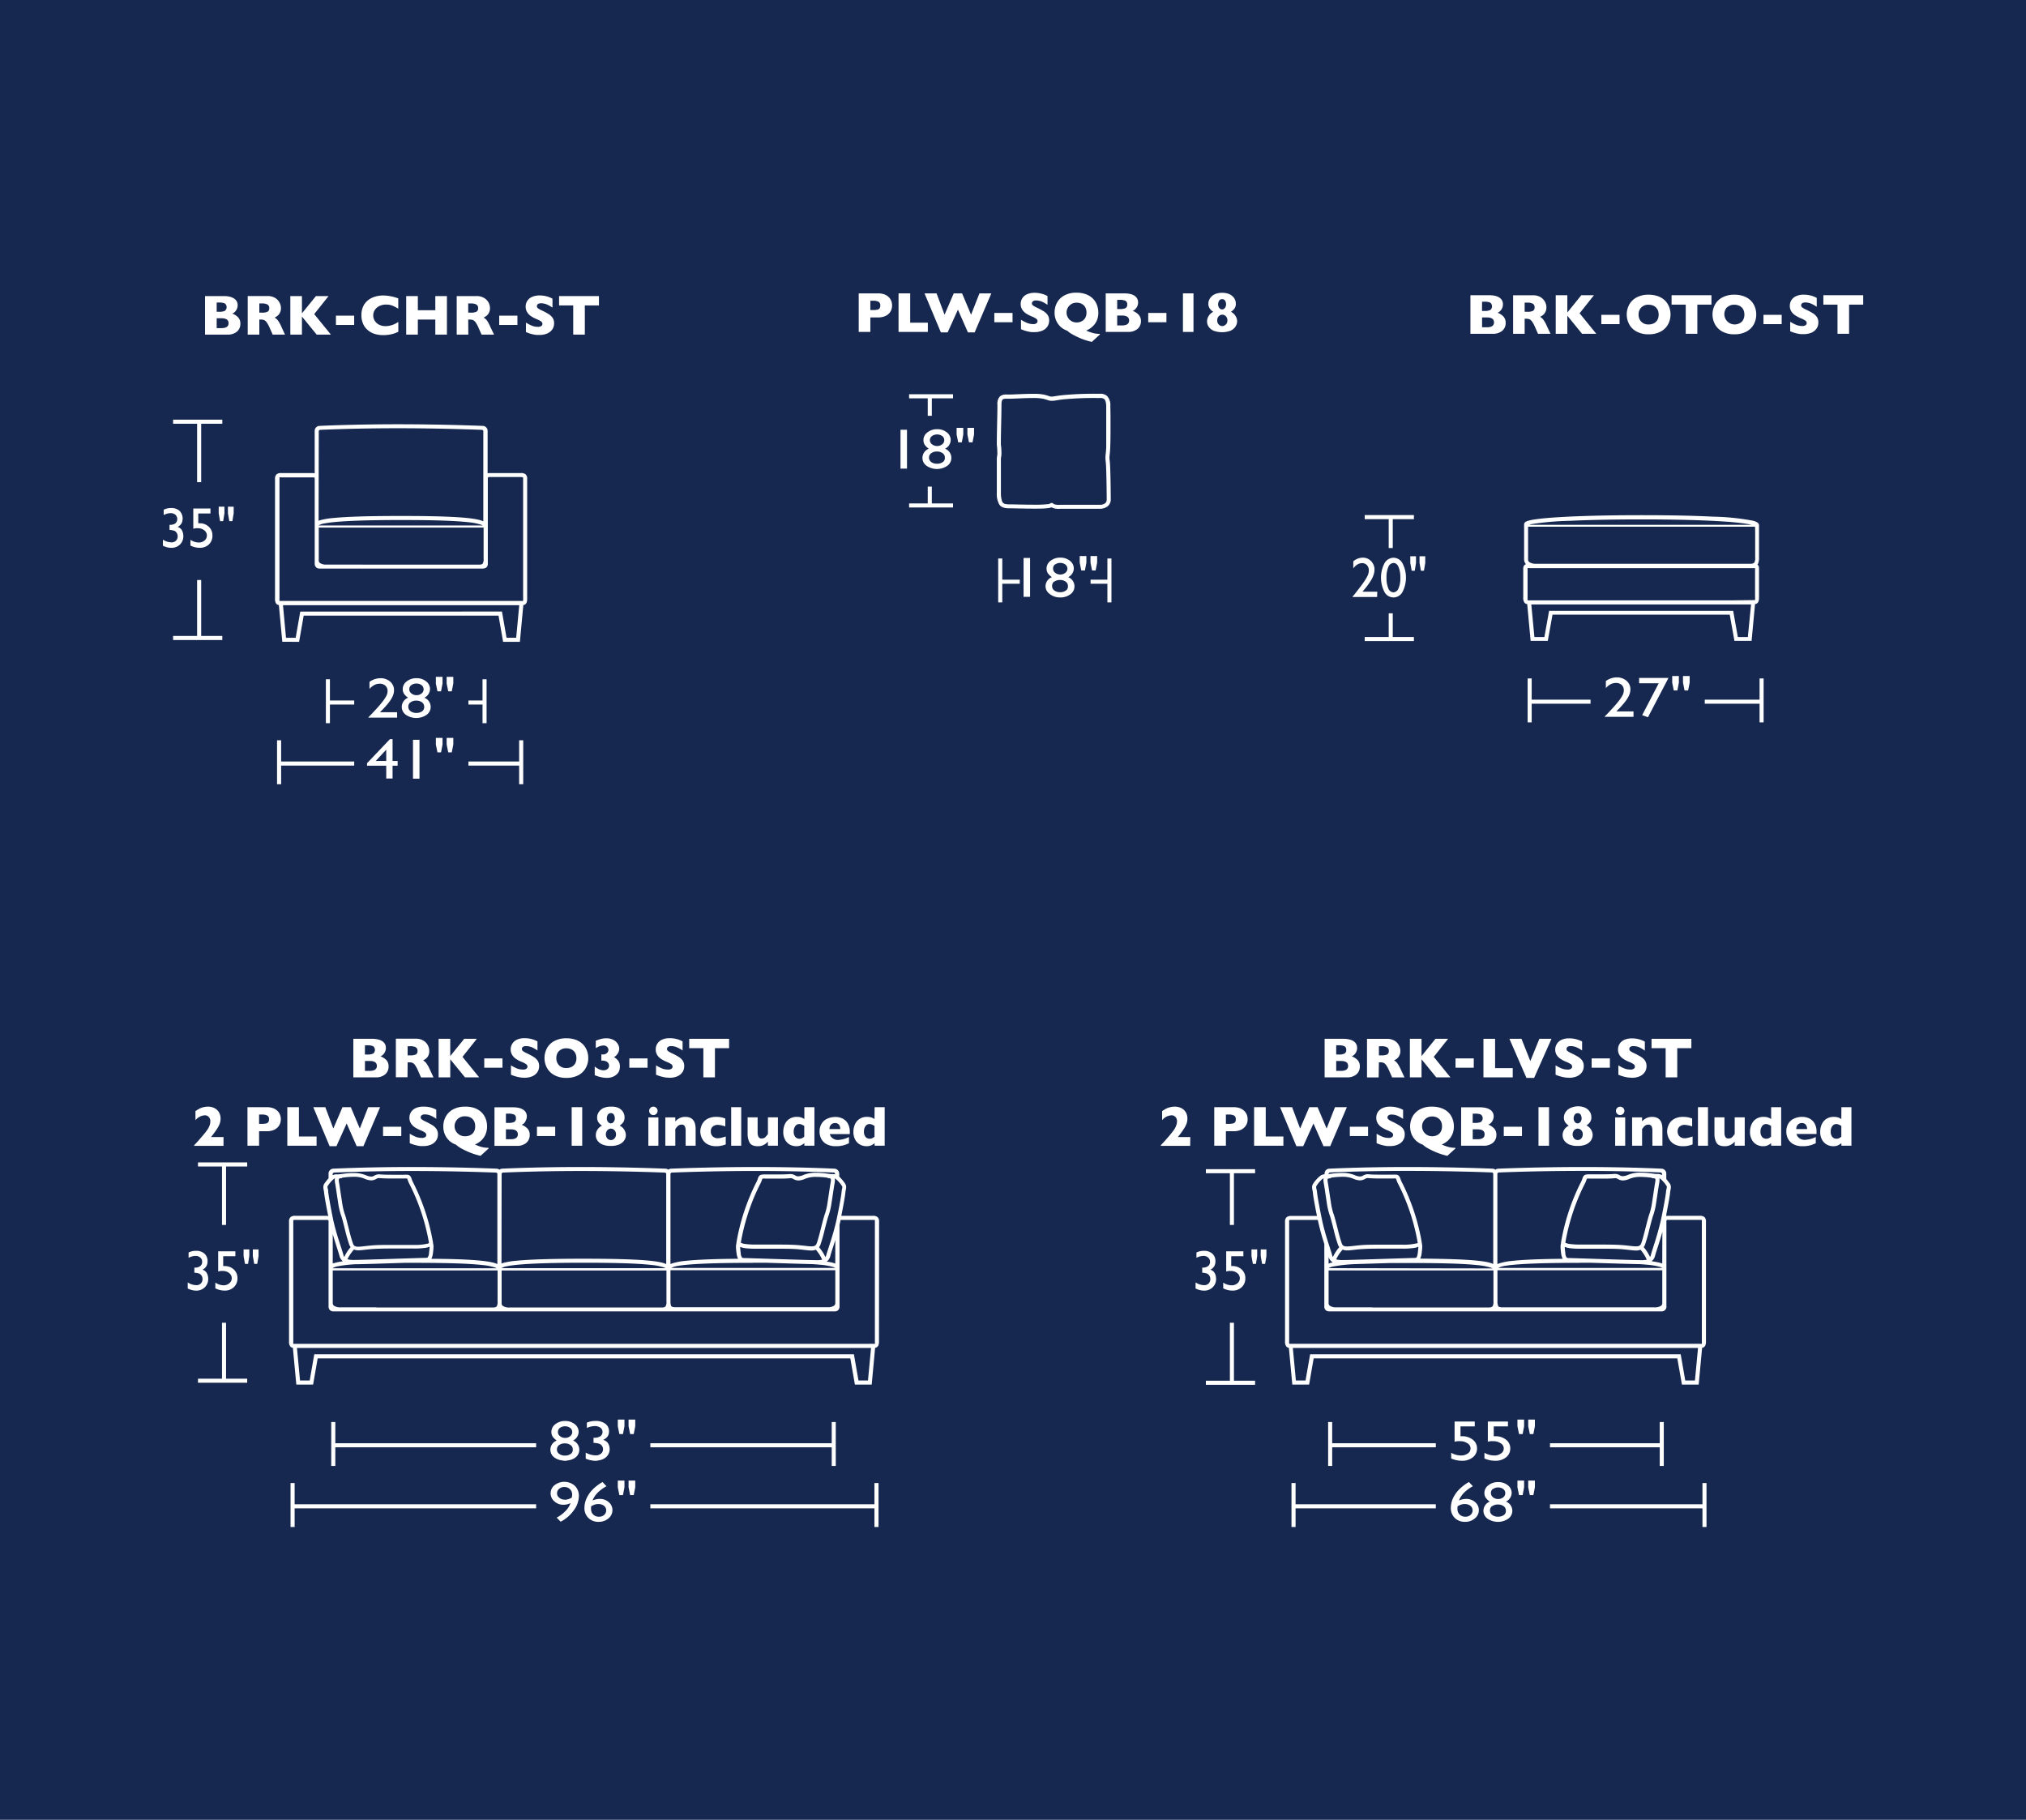 <svg xmlns="http://www.w3.org/2000/svg" viewBox="0 0 590 530"><defs><style>.cls-1{fill:#16284f;}.cls-2{fill:#fff;}</style></defs><title>Brooke</title><g id="Background"><rect class="cls-1" width="590" height="530"/></g><g id="Brooke"><polygon class="cls-2" points="84.61 431.92 84.61 444.72 85.8 444.72 85.8 439.29 156.13 439.29 156.13 438.1 85.8 438.1 85.8 431.92 84.61 431.92"/><polygon class="cls-2" points="255.84 444.72 255.84 431.92 254.65 431.92 254.65 438.1 189.39 438.1 189.39 439.29 254.65 439.29 254.65 444.72 255.84 444.72"/><path class="cls-2" d="M162.11,442l1.16,1.18a10.48,10.48,0,0,0,3.81-3.3,7.15,7.15,0,0,0,1.5-4.16,4,4,0,0,0-1.19-3,4.6,4.6,0,0,0-5.89-.18,3,3,0,0,0-1.15,2.39,3,3,0,0,0,1.08,2.31,3.76,3.76,0,0,0,2.6,1,4.41,4.41,0,0,0,2.11-.48,6,6,0,0,1-1.47,2.32A10.28,10.28,0,0,1,162.11,442Zm2.33-5.25a2.35,2.35,0,0,1-1.56-.54,1.58,1.58,0,0,1-.66-1.27,1.7,1.7,0,0,1,.6-1.33,2.23,2.23,0,0,1,1.52-.53,2.26,2.26,0,0,1,1.64.62,2.14,2.14,0,0,1,.64,1.61,7.28,7.28,0,0,1-.11.84A4,4,0,0,1,164.44,436.79Z"/><path class="cls-2" d="M171.36,442.1a4.09,4.09,0,0,0,3,1.12,4.23,4.23,0,0,0,2.83-1,3.06,3.06,0,0,0,1.16-2.4,3,3,0,0,0-1.07-2.33,3.83,3.83,0,0,0-2.63-.95,5.3,5.3,0,0,0-2.09.46,6.78,6.78,0,0,1,1.54-2.32,11.23,11.23,0,0,1,2.51-1.83l-1.15-1.23-.18.11a13.06,13.06,0,0,0-2.79,2.18,8.86,8.86,0,0,0-1.7,2.53,6.6,6.6,0,0,0-.59,2.71A3.92,3.92,0,0,0,171.36,442.1Zm.8-3.41a5.53,5.53,0,0,1,1.08-.51,3.18,3.18,0,0,1,1-.14,2.55,2.55,0,0,1,1.66.51,1.62,1.62,0,0,1,.63,1.32,1.71,1.71,0,0,1-.59,1.33,2.2,2.2,0,0,1-1.5.53,2.3,2.3,0,0,1-1.66-.62,2.07,2.07,0,0,1-.65-1.57A4.43,4.43,0,0,1,172.16,438.69Z"/><polygon class="cls-2" points="183.05 433.15 183.51 435.43 184.55 435.43 184.99 433.15 184.99 431.21 183.05 431.21 183.05 433.15"/><polygon class="cls-2" points="179.91 433.15 180.37 435.43 181.42 435.43 181.85 433.15 181.85 431.21 179.91 431.21 179.91 433.15"/><polygon class="cls-2" points="96.46 414.15 96.46 426.94 97.65 426.94 97.65 421.51 156.13 421.51 156.13 420.33 97.65 420.33 97.65 414.15 96.46 414.15"/><polygon class="cls-2" points="243.39 426.94 243.39 414.15 242.21 414.15 242.21 420.33 189.39 420.33 189.39 421.51 242.21 421.51 242.21 426.94 243.39 426.94"/><path class="cls-2" d="M160.28,422.2a2.8,2.8,0,0,0,1.22,2.31,4.52,4.52,0,0,0,2.06.8,5.72,5.72,0,0,0,.95.14,5.93,5.93,0,0,0,1-.14,4.5,4.5,0,0,0,2-.78,2.81,2.81,0,0,0,1.19-2.32,2.86,2.86,0,0,0-1.83-2.67,2.91,2.91,0,0,0,1.64-2.5,2.82,2.82,0,0,0-1.14-2.27,4.32,4.32,0,0,0-2.79-.92,4.44,4.44,0,0,0-2.85.93,2.81,2.81,0,0,0-1.16,2.26,2.51,2.51,0,0,0,.36,1.34,4.51,4.51,0,0,0,1.21,1.16A2.88,2.88,0,0,0,160.28,422.2Zm2.77-6.34a2.61,2.61,0,0,1,3,0,1.52,1.52,0,0,1,0,2.41,2.28,2.28,0,0,1-1.47.5,2.31,2.31,0,0,1-1.49-.5,1.53,1.53,0,0,1-.62-1.21A1.5,1.5,0,0,1,163.05,415.86Zm-.23,5a2.63,2.63,0,0,1,1.65-.49,2.68,2.68,0,0,1,1.68.49,1.53,1.53,0,0,1,.65,1.27v.16a1.36,1.36,0,0,1-.64,1.17,2.69,2.69,0,0,1-1.63.46,2.72,2.72,0,0,1-1.69-.5,1.51,1.51,0,0,1-.65-1.28A1.56,1.56,0,0,1,162.82,420.85Z"/><path class="cls-2" d="M173.48,423.86a6.21,6.21,0,0,1-2.91-.8v1.76a6.93,6.93,0,0,0,1.63.49,6.78,6.78,0,0,0,1.28.14,5.13,5.13,0,0,0,.9-.14,4.16,4.16,0,0,0,2-.83,3.08,3.08,0,0,0,1.16-2.45,3.33,3.33,0,0,0-.2-1.14,2.69,2.69,0,0,0-.56-.91,2.87,2.87,0,0,0-1.14-.64,3.14,3.14,0,0,0,1.3-1,2.53,2.53,0,0,0,.41-1.45,2.65,2.65,0,0,0-1.06-2.23,4.55,4.55,0,0,0-2.88-.82,6.28,6.28,0,0,0-2.51.49v1.55a5.72,5.72,0,0,1,2.28-.55,2.72,2.72,0,0,1,1.66.47,1.55,1.55,0,0,1,0,2.49,3.3,3.3,0,0,1-1.89.44h-.11v1.49l.17,0a7.3,7.3,0,0,1,1.49.25,1.83,1.83,0,0,1,.63.42,1.64,1.64,0,0,1,.48,1.17,1.61,1.61,0,0,1-.58,1.29A2.3,2.3,0,0,1,173.48,423.86Z"/><polygon class="cls-2" points="179.91 415.38 180.37 417.65 181.42 417.65 181.85 415.38 181.85 413.44 179.91 413.44 179.91 415.38"/><polygon class="cls-2" points="183.05 415.38 183.51 417.65 184.55 417.65 184.99 415.38 184.99 413.44 183.05 413.44 183.05 415.38"/><path class="cls-2" d="M112.16,312.9a2.91,2.91,0,0,0,1-2.31,2.64,2.64,0,0,0-.6-1.8,4.51,4.51,0,0,0-1.75-1.14,2.16,2.16,0,0,0,.72-.48,2.64,2.64,0,0,0,.6-.86,2.49,2.49,0,0,0,.24-1.13,2.22,2.22,0,0,0-.94-1.88,3.68,3.68,0,0,0-1.26-.55,7.11,7.11,0,0,0-1.84-.21H102.9v11.23h6.48A4.08,4.08,0,0,0,112.16,312.9Zm-5.88-8.47H107a3.84,3.84,0,0,1,1.66.27,1.36,1.36,0,0,1,0,2.15,3.8,3.8,0,0,1-1.67.27h-.73Zm1.38,7.45h-1.38V309h1.38c1.39,0,2.09.48,2.09,1.44S109.05,311.88,107.66,311.88Z"/><path class="cls-2" d="M118.71,309.39h.38a2.76,2.76,0,0,1,1,.14,1.82,1.82,0,0,1,.76.65,8.11,8.11,0,0,1,.87,1.6l.88,2h3.64l-1.13-2.44a10,10,0,0,0-1-1.75,3.19,3.19,0,0,0-.9-.75,5.76,5.76,0,0,0,.82-.51,2.52,2.52,0,0,0,.69-.86A2.88,2.88,0,0,0,125,306a3.54,3.54,0,0,0-.39-1.54,3.39,3.39,0,0,0-1.29-1.38,4.14,4.14,0,0,0-2.28-.57h-5.76v11.23h3.39Zm0-4.69h.71a3.29,3.29,0,0,1,1.66.31,1.15,1.15,0,0,1,.51,1.08,1.1,1.1,0,0,1-.46,1,3.64,3.64,0,0,1-1.69.27h-.73Z"/><polygon class="cls-2" points="131.12 308.51 135.41 313.77 139.54 313.77 134.68 307.8 138.86 302.54 135.18 302.54 131.12 307.57 131.12 302.54 127.73 302.54 127.73 313.77 131.12 313.77 131.12 308.51"/><rect class="cls-2" x="141.02" y="308.25" width="5.31" height="2.71"/><path class="cls-2" d="M150.28,308.41a10.21,10.21,0,0,0,1.62.85,5.91,5.91,0,0,1,1.27.64.94.94,0,0,1,.44.77.83.83,0,0,1-.25.54,1.57,1.57,0,0,1-1.13.28,4.52,4.52,0,0,1-1.76-.34,13.5,13.5,0,0,1-1.67-.88V313a10.31,10.31,0,0,0,1.75.59,8.77,8.77,0,0,0,1.34.25c.34,0,.62.05.85.05a5.66,5.66,0,0,0,2.21-.41,3.47,3.47,0,0,0,1.51-1.18,3.08,3.08,0,0,0,.54-1.82,2.76,2.76,0,0,0-.44-1.59,4.27,4.27,0,0,0-1.22-1.12,19.84,19.84,0,0,0-2.08-1.09,5.72,5.72,0,0,1-1-.59.76.76,0,0,1,0-1.18,1.41,1.41,0,0,1,.92-.24,4.3,4.3,0,0,1,1.81.39,9.41,9.41,0,0,1,1.53.88v-2.63a4.9,4.9,0,0,0-.71-.36,7.72,7.72,0,0,0-1.32-.41,7.88,7.88,0,0,0-1.74-.18,5.15,5.15,0,0,0-2.23.44,3.13,3.13,0,0,0-1.37,4.44A3.87,3.87,0,0,0,150.28,308.41Z"/><path class="cls-2" d="M161.41,313.11a7.08,7.08,0,0,0,3.52.81,7.24,7.24,0,0,0,3.5-.78,5.25,5.25,0,0,0,2.15-2.1,5.83,5.83,0,0,0,.73-2.89,6.1,6.1,0,0,0-.41-2.21,5.21,5.21,0,0,0-1.19-1.84,5.64,5.64,0,0,0-2-1.25,7.76,7.76,0,0,0-2.78-.46,7.08,7.08,0,0,0-3.52.81,5.17,5.17,0,0,0-2.15,2.12,6,6,0,0,0-.69,2.83,5.93,5.93,0,0,0,.7,2.83A5.29,5.29,0,0,0,161.41,313.11Zm1.39-7a2.83,2.83,0,0,1,2.13-.8,3.46,3.46,0,0,1,1.26.22,2.53,2.53,0,0,1,.92.6,2.36,2.36,0,0,1,.56.91,3.23,3.23,0,0,1,.19,1.15,3.12,3.12,0,0,1-.34,1.49,2.4,2.4,0,0,1-1,1,3.17,3.17,0,0,1-1.59.37,2.84,2.84,0,0,1-2.13-.79,2.88,2.88,0,0,1-.78-2.09A2.84,2.84,0,0,1,162.8,306.07Z"/><path class="cls-2" d="M176.8,313.92a4.59,4.59,0,0,0,1.24-.18,3.62,3.62,0,0,0,1.21-.57,3,3,0,0,0,.92-1,3.09,3.09,0,0,0,.35-1.51,2.68,2.68,0,0,0-.52-1.76,3.71,3.71,0,0,0-1.19-1,3.11,3.11,0,0,0,.73-.61,3.33,3.33,0,0,0,.58-.89,2.61,2.61,0,0,0,.21-1,2.71,2.71,0,0,0-.39-1.31,3.22,3.22,0,0,0-1.25-1.2,4.18,4.18,0,0,0-2.12-.49,5.9,5.9,0,0,0-1.58.19,12.72,12.72,0,0,0-1.49.52v2.16a4.61,4.61,0,0,1,1.13-.57,3.52,3.52,0,0,1,1.16-.21,1.41,1.41,0,0,1,1,.39,1.26,1.26,0,0,1,.39.91,1.37,1.37,0,0,1-.16.57,1.43,1.43,0,0,1-.54.52,1.83,1.83,0,0,1-.93.22h-.43v1.8h.37a2.36,2.36,0,0,1,1,.2,1.62,1.62,0,0,1,.66.53,1.33,1.33,0,0,1,.22.76,1.18,1.18,0,0,1-.18.63,1.36,1.36,0,0,1-.54.49,1.86,1.86,0,0,1-.89.2,3.11,3.11,0,0,1-1.35-.32,6.22,6.22,0,0,1-1.22-.79v2.52a8.65,8.65,0,0,0,1.72.57A8.34,8.34,0,0,0,176.8,313.92Z"/><rect class="cls-2" x="183.27" y="308.25" width="5.31" height="2.71"/><path class="cls-2" d="M192.54,308.41a9.41,9.41,0,0,0,1.62.85,6.16,6.16,0,0,1,1.27.64.94.94,0,0,1,.44.77.85.85,0,0,1-.26.54,1.54,1.54,0,0,1-1.12.28,4.49,4.49,0,0,1-1.76-.34,13.61,13.61,0,0,1-1.68-.88V313a10.61,10.61,0,0,0,1.75.59,9.09,9.09,0,0,0,1.35.25c.33,0,.62.05.85.05a5.66,5.66,0,0,0,2.21-.41,3.44,3.44,0,0,0,1.5-1.18,3.08,3.08,0,0,0,.54-1.82,2.69,2.69,0,0,0-.44-1.59,4,4,0,0,0-1.22-1.12,20.59,20.59,0,0,0-2.07-1.09,5.36,5.36,0,0,1-1-.59.75.75,0,0,1,0-1.18,1.4,1.4,0,0,1,.91-.24,4.23,4.23,0,0,1,1.81.39,9.11,9.11,0,0,1,1.54.88v-2.63a4.63,4.63,0,0,0-.72-.36,7.31,7.31,0,0,0-1.31-.41,7.88,7.88,0,0,0-1.74-.18,5.23,5.23,0,0,0-2.24.44A3.09,3.09,0,0,0,191.4,304a3.15,3.15,0,0,0-.44,1.64,3,3,0,0,0,.44,1.63A3.65,3.65,0,0,0,192.54,308.41Z"/><polygon class="cls-2" points="204.83 313.77 208.2 313.77 208.2 305.27 212.32 305.27 212.32 302.54 200.71 302.54 200.71 305.27 204.83 305.27 204.83 313.77"/><path class="cls-2" d="M65.09,331.16H61.45a24.38,24.38,0,0,0,1.49-2c.26-.39.47-.71.62-1a5.49,5.49,0,0,0,.46-1,4.56,4.56,0,0,0,.21-1.4,3.48,3.48,0,0,0-.48-1.84,3.15,3.15,0,0,0-1.32-1.21,4.14,4.14,0,0,0-1.87-.41,5.68,5.68,0,0,0-2.15.43,5.66,5.66,0,0,0-.7.37c-.21.12-.47.29-.79.49v2.65a3.87,3.87,0,0,1,2.74-1.42,1.5,1.5,0,0,1,1.14.48,1.77,1.77,0,0,1,.45,1.26,3.53,3.53,0,0,1-.18,1.11,6.44,6.44,0,0,1-.45,1c-.19.3-.4.61-.65.93s-.52.64-.81,1c-.62.73-1.13,1.31-1.52,1.76s-.76.82-1.08,1.14v.22h8.53Z"/><path class="cls-2" d="M80.88,323.62a3.5,3.5,0,0,0-1.29-.85,5.36,5.36,0,0,0-1.92-.32h-5.6v11.23h3.38v-4.22h2.22a5.37,5.37,0,0,0,1.92-.31,3.61,3.61,0,0,0,1.29-.84,3.12,3.12,0,0,0,.69-1.11,3.65,3.65,0,0,0,.22-1.22,3.81,3.81,0,0,0-.22-1.24A3.16,3.16,0,0,0,80.88,323.62Zm-2.75,3.2a1.07,1.07,0,0,1-.65.38,5.54,5.54,0,0,1-1.3.11h-.73V324.6h.71a3.39,3.39,0,0,1,1.7.3,1.19,1.19,0,0,1,.48,1.1A1.38,1.38,0,0,1,78.13,326.82Z"/><polygon class="cls-2" points="92.19 330.99 87.05 330.99 87.05 322.45 83.67 322.45 83.67 333.68 92.19 333.68 92.19 330.99"/><polygon class="cls-2" points="97.97 333.82 100.95 327.2 103.87 333.82 105.83 333.82 110.69 322.45 107.22 322.45 104.78 328.67 102.16 322.45 99.74 322.45 97.07 328.67 94.73 322.45 91.23 322.45 95.99 333.82 97.97 333.82"/><rect class="cls-2" x="111.55" y="328.15" width="5.31" height="2.71"/><path class="cls-2" d="M123.28,322.3a5.2,5.2,0,0,0-2.24.43,3.22,3.22,0,0,0-1.36,1.17,3.09,3.09,0,0,0-.45,1.64,2.91,2.91,0,0,0,.45,1.63,3.87,3.87,0,0,0,1.13,1.15,10.2,10.2,0,0,0,1.62.84,6.36,6.36,0,0,1,1.27.65.9.9,0,0,1,.44.76.83.83,0,0,1-.25.54,1.57,1.57,0,0,1-1.13.29,4.53,4.53,0,0,1-1.76-.35,12.77,12.77,0,0,1-1.67-.87v2.75a9.82,9.82,0,0,0,1.75.6,9,9,0,0,0,1.34.25c.34,0,.63,0,.86,0a5.48,5.48,0,0,0,2.21-.41,3.35,3.35,0,0,0,1.5-1.18,3.08,3.08,0,0,0,.54-1.82,2.73,2.73,0,0,0-.44-1.58,4,4,0,0,0-1.22-1.12,19.64,19.64,0,0,0-2.08-1.1,5.15,5.15,0,0,1-1-.59.72.72,0,0,1-.28-.57.75.75,0,0,1,.28-.6,1.42,1.42,0,0,1,.92-.25,4.3,4.3,0,0,1,1.81.39,9.44,9.44,0,0,1,1.53.89v-2.64a5.78,5.78,0,0,0-.71-.35,7.44,7.44,0,0,0-1.32-.41A7.85,7.85,0,0,0,123.28,322.3Z"/><path class="cls-2" d="M135.47,322.3a7.11,7.11,0,0,0-3.53.8,5.26,5.26,0,0,0-2.14,2.12,5.91,5.91,0,0,0-.7,2.84,5.63,5.63,0,0,0,.54,2.52,5.47,5.47,0,0,0,1.38,1.8,6,6,0,0,0,1.78,1,7.69,7.69,0,0,0,1.62,1.13,23.41,23.41,0,0,0,2.76,1.28,19.56,19.56,0,0,0,2.77.83l2.37-2.16-.1-.18a7.41,7.41,0,0,1-2.09-.27,14.94,14.94,0,0,1-1.82-.68,6.23,6.23,0,0,0,1.78-1.12,5.49,5.49,0,0,0,1.27-1.76,5.84,5.84,0,0,0,.48-2.42,6.3,6.3,0,0,0-.38-2.16,5.29,5.29,0,0,0-1.17-1.85,5.56,5.56,0,0,0-2-1.28A7.65,7.65,0,0,0,135.47,322.3Zm2.58,7.25a2.49,2.49,0,0,1-1,1,3.17,3.17,0,0,1-1.59.37,2.89,2.89,0,0,1-2.14-.8,2.88,2.88,0,0,1,2.14-5,3.45,3.45,0,0,1,1.25.21,2.72,2.72,0,0,1,.92.6,2.6,2.6,0,0,1,.57.91,3.53,3.53,0,0,1,.18,1.16A3.12,3.12,0,0,1,138.05,329.55Z"/><path class="cls-2" d="M153.17,326.22a2.57,2.57,0,0,0,.25-1.14,2.27,2.27,0,0,0-.24-1,2.24,2.24,0,0,0-.71-.83,3.68,3.68,0,0,0-1.26-.56,7.61,7.61,0,0,0-1.84-.2H144v11.23h6.48a4.08,4.08,0,0,0,2.78-.87,2.93,2.93,0,0,0,1-2.32,2.64,2.64,0,0,0-.6-1.79,4.45,4.45,0,0,0-1.75-1.15,2.28,2.28,0,0,0,.72-.47A2.64,2.64,0,0,0,153.17,326.22Zm-5.84-1.88h.72a4,4,0,0,1,1.66.26,1.09,1.09,0,0,1,.54,1.08,1.11,1.11,0,0,1-.51,1.08,3.85,3.85,0,0,1-1.68.27h-.73Zm1.38,7.45h-1.38v-2.88h1.38c1.39,0,2.09.48,2.09,1.45S150.1,331.79,148.71,331.79Z"/><rect class="cls-2" x="156.37" y="328.15" width="5.31" height="2.71"/><rect class="cls-2" x="166.48" y="322.45" width="3.07" height="11.23"/><path class="cls-2" d="M177.88,322.3a5.26,5.26,0,0,0-1.88.3,3.26,3.26,0,0,0-1.24.81,3.23,3.23,0,0,0-.67,1,2.85,2.85,0,0,0-.2,1,2.48,2.48,0,0,0,.37,1.42,3.58,3.58,0,0,0,1.05,1,3.3,3.3,0,0,0-1.32,1.16,2.94,2.94,0,0,0-.48,1.61,3.17,3.17,0,0,0,.14.92,2.85,2.85,0,0,0,.62,1,3.58,3.58,0,0,0,1.35.87,6,6,0,0,0,2.26.35,6.19,6.19,0,0,0,2.24-.35,3.67,3.67,0,0,0,1.35-.87,3,3,0,0,0,.63-1,3,3,0,0,0,.16-.9,2.9,2.9,0,0,0-.23-1.11,3.23,3.23,0,0,0-.62-1,3.77,3.77,0,0,0-.95-.7,3.78,3.78,0,0,0,1.06-1,2.49,2.49,0,0,0,.36-1.42,3.07,3.07,0,0,0-.19-1.05,2.91,2.91,0,0,0-.65-1,3.37,3.37,0,0,0-1.24-.8A5.3,5.3,0,0,0,177.88,322.3Zm-.88,2.36a1,1,0,0,1,.91-.47.9.9,0,0,1,.87.49,2,2,0,0,1,.27,1,1.57,1.57,0,0,1-.36,1.07,1,1,0,0,1-.81.42,1.05,1.05,0,0,1-.81-.42,1.62,1.62,0,0,1-.35-1.07A2,2,0,0,1,177,324.66Zm1.94,6.91a1.39,1.39,0,0,1-1,.46,1.49,1.49,0,0,1-1.05-.43,1.86,1.86,0,0,1,0-2.45,1.45,1.45,0,0,1,1-.45,1.49,1.49,0,0,1,1.27.76,1.72,1.72,0,0,1,.23.9A1.7,1.7,0,0,1,178.94,331.57Z"/><rect class="cls-2" x="188.81" y="325.43" width="2.92" height="8.25"/><path class="cls-2" d="M189.65,324.59a1.22,1.22,0,0,0,.62.16,1.19,1.19,0,0,0,.87-.36,1.15,1.15,0,0,0,.36-.86,1.23,1.23,0,0,0-2.1-.87,1.27,1.27,0,0,0-.19,1.49A1.24,1.24,0,0,0,189.65,324.59Z"/><path class="cls-2" d="M196.66,326.61v-1.18h-2.91v8.25h2.91v-4.85c.11-.14.21-.28.3-.41a4.23,4.23,0,0,1,.36-.41,2,2,0,0,1,.49-.34,1.39,1.39,0,0,1,.63-.13.94.94,0,0,1,1,.5,2.94,2.94,0,0,1,.23,1.19v4.45h2.91v-4.85c0-2.36-1-3.55-3-3.55a3.9,3.9,0,0,0-1.55.3A4.27,4.27,0,0,0,196.66,326.61Z"/><path class="cls-2" d="M209,327.6a7.7,7.7,0,0,1,2.22.46v-2.3a10.89,10.89,0,0,0-1.16-.35,7.48,7.48,0,0,0-1.49-.13,5.31,5.31,0,0,0-2.31.46,3.85,3.85,0,0,0-1.43,1.12,4.25,4.25,0,0,0-.69,1.4,4.13,4.13,0,0,0,0,2.54,4.22,4.22,0,0,0,.7,1.41,3.66,3.66,0,0,0,1.44,1.15,5.11,5.11,0,0,0,2.29.46,7.54,7.54,0,0,0,1.1-.07,8.36,8.36,0,0,0,.91-.2c.27-.08.53-.16.77-.25V331c-.53.17-1,.29-1.36.38a4.81,4.81,0,0,1-1,.13,2.24,2.24,0,0,1-.93-.21,1.92,1.92,0,0,1-.76-.66,2,2,0,0,1-.3-1.11,1.74,1.74,0,0,1,.6-1.46A2.24,2.24,0,0,1,209,327.6Z"/><rect class="cls-2" x="212.93" y="322.45" width="2.92" height="11.23"/><path class="cls-2" d="M220.7,333.82a3.67,3.67,0,0,0,1.63-.33,4.17,4.17,0,0,0,1.3-1v1.18h2.91v-8.25h-2.91v4.84a6.58,6.58,0,0,1-.77.94,1.39,1.39,0,0,1-1,.36.94.94,0,0,1-1-.51,2.84,2.84,0,0,1-.23-1.17v-4.46h-2.91v4.84a5.3,5.3,0,0,0,.55,2.46C218.65,333.46,219.46,333.82,220.7,333.82Z"/><path class="cls-2" d="M230.05,333.38a3.93,3.93,0,0,0,1.77.44,3.26,3.26,0,0,0,1.42-.25,4.65,4.65,0,0,0,1-.64v.75h2.93V322.45h-2.93v3.47a3.5,3.5,0,0,0-.88-.46,4,4,0,0,0-1.32-.18,3.8,3.8,0,0,0-2.2.62,3.61,3.61,0,0,0-1.32,1.6,5.33,5.33,0,0,0-.42,2.11,4.53,4.53,0,0,0,.56,2.38A3.51,3.51,0,0,0,230.05,333.38Zm1.54-5.42a1.42,1.42,0,0,1,1.15-.59,1.75,1.75,0,0,1,.68.13,7.33,7.33,0,0,1,.79.4v3.15a3.08,3.08,0,0,1-.62.42,1.86,1.86,0,0,1-.85.17,1.51,1.51,0,0,1-1.12-.5,2.26,2.26,0,0,1-.48-1.59A2.55,2.55,0,0,1,231.59,328Z"/><path class="cls-2" d="M240.77,333.26a5.54,5.54,0,0,0,2.59.56,8.34,8.34,0,0,0,2.32-.27,9,9,0,0,0,1.55-.6v-1.81A7.85,7.85,0,0,1,244,332a2.49,2.49,0,0,1-1.5-.48,2,2,0,0,1-.84-1.23h5.81v-.58a4.8,4.8,0,0,0-.6-2.54,3.55,3.55,0,0,0-1.54-1.42,4.58,4.58,0,0,0-1.94-.44,5.67,5.67,0,0,0-2.59.55,3.66,3.66,0,0,0-1.6,1.51,4.33,4.33,0,0,0-.53,2.17,4.49,4.49,0,0,0,.53,2.21A3.78,3.78,0,0,0,240.77,333.26Zm1.23-5.7a1.55,1.55,0,0,1,1.18-.48,1.37,1.37,0,0,1,1.13.47,2,2,0,0,1,.39,1.27h-3.15A1.77,1.77,0,0,1,242,327.56Z"/><path class="cls-2" d="M254.67,325.92a3.33,3.33,0,0,0-.88-.46,4,4,0,0,0-1.32-.18,3.8,3.8,0,0,0-2.2.62,3.61,3.61,0,0,0-1.32,1.6,5.33,5.33,0,0,0-.42,2.11,4.53,4.53,0,0,0,.56,2.38,3.51,3.51,0,0,0,1.42,1.39,3.93,3.93,0,0,0,1.77.44,3.26,3.26,0,0,0,1.42-.25,4.65,4.65,0,0,0,1-.64v.75h2.93V322.45h-2.93Zm0,5.13a2.82,2.82,0,0,1-.62.42,1.86,1.86,0,0,1-.85.17,1.51,1.51,0,0,1-1.12-.5,2.26,2.26,0,0,1-.48-1.59,2.55,2.55,0,0,1,.45-1.59,1.42,1.42,0,0,1,1.15-.59,1.75,1.75,0,0,1,.68.13,7.33,7.33,0,0,1,.79.4Z"/><polygon class="cls-2" points="65.83 385.24 64.65 385.24 64.65 401.53 57.66 401.53 57.66 402.71 71.99 402.71 71.99 401.53 65.83 401.53 65.83 385.24"/><polygon class="cls-2" points="57.66 339.73 64.65 339.73 64.65 356.75 65.83 356.75 65.83 339.73 71.99 339.73 71.99 338.54 57.66 338.54 57.66 339.73"/><path class="cls-2" d="M59.63,374.92a3.31,3.31,0,0,0,1-2.46,3.56,3.56,0,0,0-.17-1.13,2.55,2.55,0,0,0-.48-.91,2.37,2.37,0,0,0-1-.64,2.75,2.75,0,0,0,1.11-1,2.79,2.79,0,0,0,.35-1.44,2.86,2.86,0,0,0-.9-2.23,3.53,3.53,0,0,0-2.47-.82,4.72,4.72,0,0,0-2.15.49v1.55a4.3,4.3,0,0,1,2-.55,2,2,0,0,1,1.41.47,1.54,1.54,0,0,1,.54,1.22,1.52,1.52,0,0,1-.56,1.27,2.57,2.57,0,0,1-1.61.44h-.1v1.49l.14,0a5.3,5.3,0,0,1,1.28.25,1.53,1.53,0,0,1,.54.42,1.76,1.76,0,0,1,.41,1.17,1.71,1.71,0,0,1-.49,1.29,1.8,1.8,0,0,1-1.32.49,4.74,4.74,0,0,1-2.49-.8v1.76a5.29,5.29,0,0,0,2.49.63A3.44,3.44,0,0,0,59.63,374.92Z"/><path class="cls-2" d="M65.1,374.33a4.38,4.38,0,0,1-2.39-.79v1.67a5.82,5.82,0,0,0,2.67.66,3.76,3.76,0,0,0,2.72-1,3.43,3.43,0,0,0,1.05-2.6,3.31,3.31,0,0,0-1.06-2.54,3.78,3.78,0,0,0-2.71-1H65v-2.86h3.54v-1.44h-5v5.89a3.53,3.53,0,0,1,1.32-.16,2.89,2.89,0,0,1,1.87.6,1.86,1.86,0,0,1,.76,1.5,1.82,1.82,0,0,1-.7,1.46A2.51,2.51,0,0,1,65.1,374.33Z"/><polygon class="cls-2" points="75.29 365.82 75.29 363.88 73.63 363.88 73.63 365.82 74.03 368.09 74.91 368.09 75.29 365.82"/><polygon class="cls-2" points="72.6 365.82 72.6 363.88 70.94 363.88 70.94 365.82 71.34 368.09 72.24 368.09 72.6 365.82"/><polygon class="cls-2" points="386.77 414.15 386.77 426.94 387.95 426.94 387.95 421.51 418.13 421.51 418.13 420.33 387.95 420.33 387.95 414.15 386.77 414.15"/><polygon class="cls-2" points="484.52 426.94 484.52 414.15 483.34 414.15 483.34 420.33 451.38 420.33 451.38 421.51 483.34 421.51 483.34 426.94 484.52 426.94"/><path class="cls-2" d="M425.4,423.89a5.7,5.7,0,0,1-2.79-.79v1.67a7.74,7.74,0,0,0,3.12.66,4.82,4.82,0,0,0,3.17-1,3.19,3.19,0,0,0,1.23-2.6,3.13,3.13,0,0,0-1.24-2.54,4.86,4.86,0,0,0-3.16-1h-.41v-2.86h4.15V414H423.6v5.89a4.73,4.73,0,0,1,1.53-.16,3.82,3.82,0,0,1,2.2.6,1.72,1.72,0,0,1,.07,3A3.27,3.27,0,0,1,425.4,423.89Z"/><path class="cls-2" d="M435.08,423.89a5.76,5.76,0,0,1-2.79-.79v1.67a7.74,7.74,0,0,0,3.12.66,4.86,4.86,0,0,0,3.18-1,3.21,3.21,0,0,0,1.22-2.6,3.1,3.1,0,0,0-1.24-2.54,4.82,4.82,0,0,0-3.16-1H435v-2.86h4.14V414h-5.86v5.89a4.73,4.73,0,0,1,1.53-.16,3.77,3.77,0,0,1,2.19.6,1.72,1.72,0,0,1,.07,3A3.23,3.23,0,0,1,435.08,423.89Z"/><polygon class="cls-2" points="443.84 415.38 443.84 413.44 441.9 413.44 441.9 415.38 442.37 417.65 443.42 417.65 443.84 415.38"/><polygon class="cls-2" points="446.98 415.38 446.98 413.44 445.04 413.44 445.04 415.38 445.51 417.65 446.54 417.65 446.98 415.38"/><polygon class="cls-2" points="451.38 439.29 495.78 439.29 495.78 444.72 496.96 444.72 496.96 431.92 495.78 431.92 495.78 438.1 451.38 438.1 451.38 439.29"/><polygon class="cls-2" points="376.1 431.92 376.1 444.72 377.29 444.72 377.29 439.29 418.13 439.29 418.13 438.1 377.29 438.1 377.29 431.92 376.1 431.92"/><path class="cls-2" d="M423.66,442.1a4.12,4.12,0,0,0,3,1.12,4.19,4.19,0,0,0,2.83-1,3,3,0,0,0,1.17-2.4,3,3,0,0,0-1.07-2.33,3.83,3.83,0,0,0-2.63-.95,5.26,5.26,0,0,0-2.09.46,6.78,6.78,0,0,1,1.54-2.32,11.23,11.23,0,0,1,2.51-1.83l-1.15-1.23-.19.11a13.24,13.24,0,0,0-2.78,2.18,9.11,9.11,0,0,0-1.71,2.53,6.76,6.76,0,0,0-.59,2.71A4,4,0,0,0,423.66,442.1Zm.81-3.41a5.53,5.53,0,0,1,1.08-.51,3.13,3.13,0,0,1,1-.14,2.57,2.57,0,0,1,1.66.51,1.64,1.64,0,0,1,.62,1.32,1.68,1.68,0,0,1-.59,1.33,2.16,2.16,0,0,1-1.5.53,2.34,2.34,0,0,1-1.66-.62,2.07,2.07,0,0,1-.64-1.57A4.43,4.43,0,0,1,424.47,438.69Z"/><path class="cls-2" d="M432,440a2.81,2.81,0,0,0,1.22,2.31,5.35,5.35,0,0,0,6,0,2.81,2.81,0,0,0,1.19-2.31,2.88,2.88,0,0,0-1.84-2.68,2.89,2.89,0,0,0,1.65-2.5,2.79,2.79,0,0,0-1.14-2.26,4.32,4.32,0,0,0-2.79-.92,4.4,4.4,0,0,0-2.85.93,2.75,2.75,0,0,0-1.16,2.25,2.49,2.49,0,0,0,.36,1.34,4.23,4.23,0,0,0,1.21,1.16A2.9,2.9,0,0,0,432,440Zm2.77-6.33a2.62,2.62,0,0,1,3,0,1.49,1.49,0,0,1,.59,1.21,1.51,1.51,0,0,1-.61,1.2,2.22,2.22,0,0,1-1.46.49,2.26,2.26,0,0,1-1.49-.5,1.49,1.49,0,0,1-.62-1.21A1.46,1.46,0,0,1,434.72,433.64Zm-.22,5a2.63,2.63,0,0,1,1.65-.5,2.75,2.75,0,0,1,1.68.49,1.53,1.53,0,0,1,.65,1.27v.16a1.39,1.39,0,0,1-.64,1.18,2.75,2.75,0,0,1-1.63.45,2.71,2.71,0,0,1-1.69-.49,1.54,1.54,0,0,1-.66-1.28A1.55,1.55,0,0,1,434.5,438.63Z"/><polygon class="cls-2" points="441.9 433.15 442.37 435.43 443.42 435.43 443.84 433.15 443.84 431.21 441.9 431.21 441.9 433.15"/><polygon class="cls-2" points="445.04 433.15 445.51 435.43 446.54 435.43 446.98 433.15 446.98 431.21 445.04 431.21 445.04 433.15"/><path class="cls-2" d="M395,312.9a2.91,2.91,0,0,0,1-2.31,2.64,2.64,0,0,0-.6-1.8,4.44,4.44,0,0,0-1.75-1.14,2.16,2.16,0,0,0,.72-.48,2.64,2.64,0,0,0,.6-.86,2.49,2.49,0,0,0,.24-1.13,2.31,2.31,0,0,0-.23-1.05,2.23,2.23,0,0,0-.71-.83,3.68,3.68,0,0,0-1.26-.55,7.11,7.11,0,0,0-1.84-.21h-5.42v11.23h6.48A4.08,4.08,0,0,0,395,312.9Zm-5.88-8.47h.72a3.92,3.92,0,0,1,1.67.27,1.1,1.1,0,0,1,.53,1.08,1.08,1.08,0,0,1-.52,1.07,3.77,3.77,0,0,1-1.67.27h-.73Zm1.38,7.45h-1.38V309h1.38c1.4,0,2.09.48,2.09,1.44S391.91,311.88,390.51,311.88Z"/><path class="cls-2" d="M401.56,309.39h.38a2.76,2.76,0,0,1,.95.14,1.82,1.82,0,0,1,.76.65,8.11,8.11,0,0,1,.87,1.6l.89,2H409l-1.13-2.44a10,10,0,0,0-1-1.75,3.05,3.05,0,0,0-.9-.75,5.76,5.76,0,0,0,.82-.51,2.52,2.52,0,0,0,.69-.86,2.78,2.78,0,0,0,.33-1.43,3.54,3.54,0,0,0-.39-1.54,3.43,3.43,0,0,0-1.28-1.38,4.2,4.2,0,0,0-2.29-.57h-5.76v11.23h3.39Zm0-4.69h.71a3.29,3.29,0,0,1,1.66.31,1.15,1.15,0,0,1,.51,1.08,1.12,1.12,0,0,1-.45,1,3.69,3.69,0,0,1-1.7.27h-.73Z"/><polygon class="cls-2" points="413.97 308.51 418.26 313.77 422.39 313.77 417.53 307.8 421.71 302.54 418.03 302.54 413.97 307.57 413.97 302.54 410.58 302.54 410.58 313.77 413.97 313.77 413.97 308.51"/><rect class="cls-2" x="423.87" y="308.25" width="5.31" height="2.71"/><polygon class="cls-2" points="440.53 311.08 435.39 311.08 435.39 302.54 432 302.54 432 313.77 440.53 313.77 440.53 311.08"/><polygon class="cls-2" points="446.76 313.92 451.82 302.54 448.29 302.54 445.65 309.02 443.08 302.54 439.56 302.54 444.52 313.92 446.76 313.92"/><path class="cls-2" d="M454.49,308.41a10.21,10.21,0,0,0,1.62.85,6.28,6.28,0,0,1,1.28.64.94.94,0,0,1,.44.77.85.85,0,0,1-.26.54,1.56,1.56,0,0,1-1.12.28,4.54,4.54,0,0,1-1.77-.34,14.26,14.26,0,0,1-1.67-.88V313a10.61,10.61,0,0,0,1.75.59,9.23,9.23,0,0,0,1.34.25c.34,0,.62.05.85.05a5.71,5.71,0,0,0,2.22-.41,3.49,3.49,0,0,0,1.5-1.18,3.08,3.08,0,0,0,.54-1.82,2.76,2.76,0,0,0-.44-1.59,4.14,4.14,0,0,0-1.22-1.12,19.84,19.84,0,0,0-2.08-1.09,5.72,5.72,0,0,1-1-.59.76.76,0,0,1,0-1.18,1.41,1.41,0,0,1,.92-.24,4.3,4.3,0,0,1,1.81.39,9.41,9.41,0,0,1,1.53.88v-2.63A4.4,4.4,0,0,0,460,303a7.58,7.58,0,0,0-1.31-.41,8,8,0,0,0-1.75-.18,5.18,5.18,0,0,0-2.23.44,3.13,3.13,0,0,0-1.37,4.44A3.87,3.87,0,0,0,454.49,308.41Z"/><rect class="cls-2" x="463.51" y="308.25" width="5.31" height="2.71"/><path class="cls-2" d="M472.78,308.41a9.41,9.41,0,0,0,1.62.85,6.16,6.16,0,0,1,1.27.64.94.94,0,0,1,.44.77.85.85,0,0,1-.26.54,1.54,1.54,0,0,1-1.12.28,4.49,4.49,0,0,1-1.76-.34,13.61,13.61,0,0,1-1.68-.88V313a10.61,10.61,0,0,0,1.75.59,9.09,9.09,0,0,0,1.35.25c.33,0,.62.05.85.05a5.66,5.66,0,0,0,2.21-.41,3.49,3.49,0,0,0,1.5-1.18,3.08,3.08,0,0,0,.54-1.82,2.76,2.76,0,0,0-.44-1.59,4,4,0,0,0-1.22-1.12,20.59,20.59,0,0,0-2.07-1.09,5,5,0,0,1-1-.59.75.75,0,0,1,0-1.18,1.38,1.38,0,0,1,.91-.24,4.3,4.3,0,0,1,1.81.39A9.52,9.52,0,0,1,479,306v-2.63a4.63,4.63,0,0,0-.72-.36,7.31,7.31,0,0,0-1.31-.41,7.88,7.88,0,0,0-1.74-.18,5.2,5.2,0,0,0-2.24.44,3.09,3.09,0,0,0-1.36,1.17,3.15,3.15,0,0,0-.44,1.64,3,3,0,0,0,.44,1.63A3.65,3.65,0,0,0,472.78,308.41Z"/><polygon class="cls-2" points="485.06 313.77 488.44 313.77 488.44 305.27 492.55 305.27 492.55 302.54 480.95 302.54 480.95 305.27 485.06 305.27 485.06 313.77"/><path class="cls-2" d="M346.63,331.16H343a22.26,22.26,0,0,0,1.49-2c.26-.39.47-.71.63-1a6.29,6.29,0,0,0,.45-1,4.56,4.56,0,0,0,.22-1.4,3.48,3.48,0,0,0-.48-1.84,3.18,3.18,0,0,0-1.33-1.21,4.11,4.11,0,0,0-1.87-.41,5,5,0,0,0-1.19.13,4.84,4.84,0,0,0-1,.3,5.83,5.83,0,0,0-.71.37c-.21.12-.47.29-.78.49v2.65a3.83,3.83,0,0,1,2.73-1.42,1.5,1.5,0,0,1,1.15.48,1.77,1.77,0,0,1,.45,1.26,3.28,3.28,0,0,1-.19,1.11,5.61,5.61,0,0,1-.45,1,9.34,9.34,0,0,1-.65.93l-.8,1c-.62.73-1.13,1.31-1.53,1.76s-.75.82-1.08,1.14v.22h8.53Z"/><path class="cls-2" d="M357,329.46h2.21a5.3,5.3,0,0,0,1.92-.31,3.61,3.61,0,0,0,1.29-.84,3.3,3.3,0,0,0,.7-1.11,3.64,3.64,0,0,0,.21-1.22,3.8,3.8,0,0,0-.21-1.24,3.34,3.34,0,0,0-.7-1.12,3.5,3.5,0,0,0-1.29-.85,5.29,5.29,0,0,0-1.92-.32h-5.6v11.23H357Zm0-4.86h.71a3.37,3.37,0,0,1,1.69.3,1.19,1.19,0,0,1,.48,1.1,1.46,1.46,0,0,1-.2.82,1.13,1.13,0,0,1-.66.38,5.43,5.43,0,0,1-1.3.11H357Z"/><polygon class="cls-2" points="373.74 330.99 368.6 330.99 368.6 322.45 365.21 322.45 365.21 333.68 373.74 333.68 373.74 330.99"/><polygon class="cls-2" points="379.51 333.82 382.5 327.2 385.42 333.82 387.37 333.82 392.23 322.45 388.77 322.45 386.33 328.67 383.7 322.45 381.28 322.45 378.61 328.67 376.28 322.45 372.77 322.45 377.53 333.82 379.51 333.82"/><rect class="cls-2" x="393.09" y="328.15" width="5.31" height="2.71"/><path class="cls-2" d="M407.41,327.71a20.38,20.38,0,0,0-2.07-1.1,4.59,4.59,0,0,1-1-.59.73.73,0,0,1-.29-.57.76.76,0,0,1,.29-.6,1.37,1.37,0,0,1,.91-.25,4.27,4.27,0,0,1,1.81.39,9.55,9.55,0,0,1,1.54.89v-2.64a6.14,6.14,0,0,0-.72-.35,7.31,7.31,0,0,0-1.31-.41,7.88,7.88,0,0,0-1.74-.18,5.2,5.2,0,0,0-2.24.43,3.22,3.22,0,0,0-1.36,1.17,3.17,3.17,0,0,0-.44,1.64,3,3,0,0,0,.44,1.63,3.79,3.79,0,0,0,1.14,1.15,9.4,9.4,0,0,0,1.62.84,6.65,6.65,0,0,1,1.27.65.92.92,0,0,1,.44.76.85.85,0,0,1-.26.54,1.54,1.54,0,0,1-1.12.29,4.49,4.49,0,0,1-1.76-.35,11.62,11.62,0,0,1-1.67-.87v2.75a9.48,9.48,0,0,0,1.74.6,9.09,9.09,0,0,0,1.35.25c.34,0,.62,0,.85,0a5.48,5.48,0,0,0,2.21-.41,3.44,3.44,0,0,0,1.51-1.18,3.15,3.15,0,0,0,.53-1.82,2.73,2.73,0,0,0-.44-1.58A3.9,3.9,0,0,0,407.41,327.71Z"/><path class="cls-2" d="M419.83,322.77a7.65,7.65,0,0,0-2.82-.47,7.14,7.14,0,0,0-3.53.8,5.33,5.33,0,0,0-2.14,2.12,6,6,0,0,0-.69,2.84,5.76,5.76,0,0,0,.53,2.52,5.36,5.36,0,0,0,1.39,1.8,5.85,5.85,0,0,0,1.78,1,7.43,7.43,0,0,0,1.62,1.13,23.29,23.29,0,0,0,2.75,1.28,20,20,0,0,0,2.77.83l2.38-2.16-.1-.18a7.41,7.41,0,0,1-2.09-.27,14.35,14.35,0,0,1-1.82-.68,6.18,6.18,0,0,0,1.77-1.12,5.34,5.34,0,0,0,1.27-1.76,5.69,5.69,0,0,0,.49-2.42,6.08,6.08,0,0,0-.39-2.16,5,5,0,0,0-1.17-1.85A5.39,5.39,0,0,0,419.83,322.77Zm-.23,6.78a2.52,2.52,0,0,1-1,1,3.17,3.17,0,0,1-1.59.37,2.88,2.88,0,1,1,0-5.76,3.5,3.5,0,0,1,1.26.21,2.82,2.82,0,0,1,.92.6,2.44,2.44,0,0,1,.56.91,3.28,3.28,0,0,1,.19,1.16A3.24,3.24,0,0,1,419.6,329.55Z"/><path class="cls-2" d="M425.49,333.68H432a4.05,4.05,0,0,0,2.77-.87,2.94,2.94,0,0,0,1-2.32,2.64,2.64,0,0,0-.61-1.79,4.45,4.45,0,0,0-1.75-1.15,2.28,2.28,0,0,0,.72-.47,2.66,2.66,0,0,0,.61-.86,2.71,2.71,0,0,0,.24-1.14,2.27,2.27,0,0,0-.24-1,2.15,2.15,0,0,0-.71-.83,3.6,3.6,0,0,0-1.26-.56,7.59,7.59,0,0,0-1.83-.2h-5.43Zm3.39-9.34h.71a4.08,4.08,0,0,1,1.67.26,1.38,1.38,0,0,1,0,2.16,3.82,3.82,0,0,1-1.68.27h-.72Zm0,4.57h1.37c1.4,0,2.09.48,2.09,1.45s-.69,1.43-2.09,1.43h-1.37Z"/><rect class="cls-2" x="437.92" y="328.15" width="5.3" height="2.71"/><rect class="cls-2" x="448.03" y="322.45" width="3.07" height="11.23"/><path class="cls-2" d="M457.55,322.6a3.19,3.19,0,0,0-1.24.81,3.07,3.07,0,0,0-.67,1,2.87,2.87,0,0,0-.21,1,2.48,2.48,0,0,0,.37,1.42,3.58,3.58,0,0,0,1.05,1,3.3,3.3,0,0,0-1.32,1.16,2.94,2.94,0,0,0-.48,1.61,3.2,3.2,0,0,0,.15.92,2.71,2.71,0,0,0,.62,1,3.46,3.46,0,0,0,1.34.87,6.06,6.06,0,0,0,2.26.35,6.25,6.25,0,0,0,2.25-.35,3.7,3.7,0,0,0,1.34-.87,3,3,0,0,0,.8-1.94,2.74,2.74,0,0,0-.24-1.11,3.23,3.23,0,0,0-.62-1,3.6,3.6,0,0,0-.95-.7,3.78,3.78,0,0,0,1.06-1,2.41,2.41,0,0,0,.37-1.42,3.33,3.33,0,0,0-.19-1.05,3,3,0,0,0-.66-1,3.29,3.29,0,0,0-1.24-.8,5.3,5.3,0,0,0-1.92-.3A5.2,5.2,0,0,0,457.55,322.6Zm3.37,7.76a1.7,1.7,0,0,1-.44,1.21,1.38,1.38,0,0,1-1,.46,1.49,1.49,0,0,1-1.05-.43,1.86,1.86,0,0,1,0-2.45,1.46,1.46,0,0,1,1-.45,1.53,1.53,0,0,1,.7.19,1.56,1.56,0,0,1,.57.57A1.63,1.63,0,0,1,460.92,330.36Zm-.6-5.68a2,2,0,0,1,.27,1,1.62,1.62,0,0,1-.35,1.07,1.06,1.06,0,0,1-.82.42,1,1,0,0,1-.8-.42,1.57,1.57,0,0,1-.36-1.07,2,2,0,0,1,.29-1,1,1,0,0,1,.9-.47A.9.9,0,0,1,460.32,324.68Z"/><path class="cls-2" d="M471.2,324.59a1.24,1.24,0,0,0,1.48-.2,1.16,1.16,0,0,0,.37-.86,1.19,1.19,0,0,0-.37-.87,1.23,1.23,0,0,0-2.09.87,1.33,1.33,0,0,0,.16.62A1.27,1.27,0,0,0,471.2,324.59Z"/><rect class="cls-2" x="470.36" y="325.43" width="2.92" height="8.25"/><path class="cls-2" d="M478.2,325.43h-2.91v8.25h2.91v-4.85l.31-.41a2.57,2.57,0,0,1,.36-.41,1.82,1.82,0,0,1,.48-.34,1.39,1.39,0,0,1,.63-.13,1,1,0,0,1,1,.5,2.94,2.94,0,0,1,.22,1.19v4.45h2.92v-4.85c0-2.36-1-3.55-3-3.55a3.85,3.85,0,0,0-1.54.3,4.41,4.41,0,0,0-1.39,1Z"/><path class="cls-2" d="M490.55,327.6a7.69,7.69,0,0,1,2.23.46v-2.3a11.79,11.79,0,0,0-1.17-.35,7.41,7.41,0,0,0-1.49-.13,5.26,5.26,0,0,0-2.3.46,3.77,3.77,0,0,0-1.43,1.12,4.48,4.48,0,0,0-.7,1.4,4.13,4.13,0,0,0,0,2.54,4.22,4.22,0,0,0,.7,1.41,3.73,3.73,0,0,0,1.44,1.15,5.14,5.14,0,0,0,2.29.46,7.45,7.45,0,0,0,1.1-.07,8.57,8.57,0,0,0,.92-.2l.77-.25V331c-.54.17-1,.29-1.37.38a4.81,4.81,0,0,1-1,.13,2.17,2.17,0,0,1-.92-.21,1.88,1.88,0,0,1-.77-.66,2.06,2.06,0,0,1-.3-1.11,1.74,1.74,0,0,1,.61-1.46A2.2,2.2,0,0,1,490.55,327.6Z"/><rect class="cls-2" x="494.47" y="322.45" width="2.92" height="11.23"/><path class="cls-2" d="M502.25,333.82a3.66,3.66,0,0,0,1.62-.33,4.06,4.06,0,0,0,1.3-1v1.18h2.92v-8.25h-2.92v4.84a6.57,6.57,0,0,1-.76.94,1.41,1.41,0,0,1-1,.36.94.94,0,0,1-1-.51,2.84,2.84,0,0,1-.22-1.17v-4.46h-2.92v4.84a5.3,5.3,0,0,0,.55,2.46C500.2,333.46,501,333.82,502.25,333.82Z"/><path class="cls-2" d="M511.6,333.38a3.85,3.85,0,0,0,1.76.44,3.26,3.26,0,0,0,1.42-.25,4.71,4.71,0,0,0,1-.64v.75h2.92V322.45h-2.92v3.47a3.56,3.56,0,0,0-.89-.46,4,4,0,0,0-1.32-.18,3.82,3.82,0,0,0-2.2.62,3.61,3.61,0,0,0-1.32,1.6,5.33,5.33,0,0,0-.42,2.11,4.53,4.53,0,0,0,.56,2.38A3.53,3.53,0,0,0,511.6,333.38Zm1.54-5.42a1.4,1.4,0,0,1,1.14-.59,1.75,1.75,0,0,1,.68.13,8.32,8.32,0,0,1,.8.4v3.15a3.39,3.39,0,0,1-.62.42,1.9,1.9,0,0,1-.86.17,1.53,1.53,0,0,1-1.12-.5,2.26,2.26,0,0,1-.48-1.59A2.49,2.49,0,0,1,513.14,328Z"/><path class="cls-2" d="M522.31,333.26a5.57,5.57,0,0,0,2.59.56,8.34,8.34,0,0,0,2.32-.27,9.11,9.11,0,0,0,1.56-.6v-1.81a7.89,7.89,0,0,1-3.26.83,2.52,2.52,0,0,1-1.51-.48,2,2,0,0,1-.83-1.23H529v-.58a4.71,4.71,0,0,0-.6-2.54,3.5,3.5,0,0,0-1.54-1.42,4.54,4.54,0,0,0-1.94-.44,5.69,5.69,0,0,0-2.59.55,3.78,3.78,0,0,0-1.6,1.51,4.44,4.44,0,0,0-.53,2.17,4.6,4.6,0,0,0,.53,2.21A3.9,3.9,0,0,0,522.31,333.26Zm1.24-5.7a1.54,1.54,0,0,1,1.18-.48,1.38,1.38,0,0,1,1.13.47,2,2,0,0,1,.39,1.27H523.1A1.77,1.77,0,0,1,523.55,327.56Z"/><path class="cls-2" d="M536.22,325.92a3.56,3.56,0,0,0-.89-.46,4,4,0,0,0-1.31-.18,3.83,3.83,0,0,0-2.21.62,3.68,3.68,0,0,0-1.32,1.6,5.33,5.33,0,0,0-.42,2.11,4.63,4.63,0,0,0,.56,2.38,3.53,3.53,0,0,0,1.43,1.39,3.85,3.85,0,0,0,1.76.44,3.23,3.23,0,0,0,1.42-.25,5,5,0,0,0,1-.64v.75h2.92V322.45h-2.92Zm0,5.13a3.14,3.14,0,0,1-.63.42,1.84,1.84,0,0,1-.84.17,1.55,1.55,0,0,1-1.13-.5,2.26,2.26,0,0,1-.48-1.59,2.49,2.49,0,0,1,.46-1.59,1.39,1.39,0,0,1,1.15-.59,1.7,1.7,0,0,1,.67.13,8.32,8.32,0,0,1,.8.4Z"/><polygon class="cls-2" points="358.16 356.75 359.34 356.75 359.34 341.69 365.5 341.69 365.5 340.51 351.17 340.51 351.17 341.69 358.16 341.69 358.16 356.75"/><polygon class="cls-2" points="351.17 403.31 365.5 403.31 365.5 402.12 359.34 402.12 359.34 385.24 358.16 385.24 358.16 402.12 351.17 402.12 351.17 403.31"/><path class="cls-2" d="M353.14,374.92a3.31,3.31,0,0,0,1-2.46,3.56,3.56,0,0,0-.17-1.13,2.55,2.55,0,0,0-.48-.91,2.37,2.37,0,0,0-1-.64,2.75,2.75,0,0,0,1.11-1,2.79,2.79,0,0,0,.35-1.44,2.86,2.86,0,0,0-.9-2.23,3.53,3.53,0,0,0-2.47-.82,4.76,4.76,0,0,0-2.16.49v1.55a4.37,4.37,0,0,1,2-.55,2,2,0,0,1,1.41.47,1.54,1.54,0,0,1,.54,1.22,1.52,1.52,0,0,1-.56,1.27,2.57,2.57,0,0,1-1.61.44h-.1v1.49l.14,0a5.42,5.42,0,0,1,1.28.25,1.53,1.53,0,0,1,.54.42,1.91,1.91,0,0,1-.08,2.46,1.81,1.81,0,0,1-1.32.49,4.71,4.71,0,0,1-2.49-.8v1.76a5.29,5.29,0,0,0,2.49.63A3.44,3.44,0,0,0,353.14,374.92Z"/><path class="cls-2" d="M358.61,374.33a4.36,4.36,0,0,1-2.39-.79v1.67a5.79,5.79,0,0,0,2.67.66,3.76,3.76,0,0,0,2.72-1,3.43,3.43,0,0,0,1.05-2.6,3.31,3.31,0,0,0-1.06-2.54,3.78,3.78,0,0,0-2.71-1h-.34v-2.86h3.54v-1.44h-5v5.89a3.53,3.53,0,0,1,1.32-.16,2.89,2.89,0,0,1,1.87.6,1.88,1.88,0,0,1,.06,3A2.51,2.51,0,0,1,358.61,374.33Z"/><polygon class="cls-2" points="368.8 365.82 368.8 363.88 367.14 363.88 367.14 365.82 367.54 368.09 368.42 368.09 368.8 365.82"/><polygon class="cls-2" points="364.45 365.82 364.85 368.09 365.75 368.09 366.11 365.82 366.11 363.88 364.45 363.88 364.45 365.82"/><polygon class="cls-2" points="94.9 197.83 94.9 210.62 96.08 210.62 96.08 205.19 103.15 205.19 103.15 204.01 96.08 204.01 96.08 197.83 94.9 197.83"/><polygon class="cls-2" points="141.7 210.62 141.7 197.83 140.52 197.83 140.52 204.01 136.41 204.01 136.41 205.19 140.52 205.19 140.52 210.62 141.7 210.62"/><path class="cls-2" d="M111.09,204.73c-.73.92-1.72,2-3,3.35l-.8.8V209h8.36v-1.57h-5l.41-.41a25,25,0,0,0,2.41-2.75,8,8,0,0,0,1-1.78,4.47,4.47,0,0,0,.28-1.45,3.24,3.24,0,0,0-1.12-2.52,4.2,4.2,0,0,0-2.85-1,5.52,5.52,0,0,0-3.18,1.07v2.06a4.74,4.74,0,0,1,1.38-1.13,3.36,3.36,0,0,1,1.57-.4,2.37,2.37,0,0,1,1.68.58,2,2,0,0,1,.64,1.53,3.31,3.31,0,0,1-.34,1.4A12,12,0,0,1,111.09,204.73Z"/><path class="cls-2" d="M117,205.88a2.81,2.81,0,0,0,1.22,2.31,5.34,5.34,0,0,0,6,0,2.8,2.8,0,0,0,1.2-2.32,2.88,2.88,0,0,0-1.84-2.67,2.89,2.89,0,0,0,1.65-2.5,2.79,2.79,0,0,0-1.14-2.26,4.27,4.27,0,0,0-2.8-.92,4.44,4.44,0,0,0-2.84.92,2.79,2.79,0,0,0-1.17,2.26,2.43,2.43,0,0,0,.37,1.34,4.31,4.31,0,0,0,1.2,1.16A2.89,2.89,0,0,0,117,205.88Zm2.77-6.33a2.28,2.28,0,0,1,1.5-.47,2.34,2.34,0,0,1,1.5.47,1.52,1.52,0,0,1,0,2.41,2.24,2.24,0,0,1-1.47.5,2.33,2.33,0,0,1-1.49-.5,1.53,1.53,0,0,1-.62-1.21A1.47,1.47,0,0,1,119.75,199.55Zm-.22,5a2.6,2.6,0,0,1,1.65-.5,2.68,2.68,0,0,1,1.68.49,1.53,1.53,0,0,1,.65,1.27V206a1.42,1.42,0,0,1-.64,1.18,2.78,2.78,0,0,1-1.63.45,2.75,2.75,0,0,1-1.7-.5,1.54,1.54,0,0,1-.65-1.28A1.51,1.51,0,0,1,119.53,204.54Z"/><polygon class="cls-2" points="128.87 199.06 128.87 197.12 126.93 197.12 126.93 199.06 127.39 201.34 128.44 201.34 128.87 199.06"/><polygon class="cls-2" points="132.01 199.06 132.01 197.12 130.07 197.12 130.07 199.06 130.53 201.34 131.56 201.34 132.01 199.06"/><polygon class="cls-2" points="136.41 222.97 151.18 222.97 151.18 228.4 152.37 228.4 152.37 215.6 151.18 215.6 151.18 221.78 136.41 221.78 136.41 222.97"/><polygon class="cls-2" points="80.68 215.6 80.68 228.4 81.87 228.4 81.87 222.97 103.15 222.97 103.15 221.78 81.87 221.78 81.87 215.6 80.68 215.6"/><path class="cls-2" d="M106.89,223h5.59v3.73h1.84V223h1.48v-1.38h-1.48v-6.35h-.77l-6.66,7Zm5.59-4.66v3.28h-3.06Z"/><rect class="cls-2" x="120.27" y="215.46" width="1.89" height="11.32"/><polygon class="cls-2" points="126.93 216.83 127.39 219.11 128.44 219.11 128.87 216.83 128.87 214.9 126.93 214.9 126.93 216.83"/><polygon class="cls-2" points="130.07 216.83 130.53 219.11 131.56 219.11 132.01 216.83 132.01 214.9 130.07 214.9 130.07 216.83"/><path class="cls-2" d="M69,96.59a2.93,2.93,0,0,0,1-2.32,2.58,2.58,0,0,0-.61-1.79,4.27,4.27,0,0,0-1.75-1.15,2.31,2.31,0,0,0,.73-.47,2.87,2.87,0,0,0,.6-.86,2.71,2.71,0,0,0,.24-1.14,2.2,2.2,0,0,0-1-1.88A3.62,3.62,0,0,0,67,86.43a7.25,7.25,0,0,0-1.84-.2H59.71V97.45H66.2A4.15,4.15,0,0,0,69,96.59ZM63.1,88.11h.71a3.89,3.89,0,0,1,1.67.27,1.37,1.37,0,0,1,0,2.15,3.8,3.8,0,0,1-1.67.27H63.1Zm1.38,7.45H63.1V92.69h1.38c1.39,0,2.08.48,2.08,1.44S65.87,95.56,64.48,95.56Z"/><path class="cls-2" d="M75.52,93.07h.38a2.87,2.87,0,0,1,1,.14,2,2,0,0,1,.75.65,8.59,8.59,0,0,1,.88,1.6l.88,2H83L81.87,95a8.82,8.82,0,0,0-1-1.75,3.14,3.14,0,0,0-.89-.75,7.17,7.17,0,0,0,.82-.51,2.7,2.7,0,0,0,.69-.85,2.92,2.92,0,0,0,.33-1.44,3.55,3.55,0,0,0-1.68-2.92,4.17,4.17,0,0,0-2.28-.56H72.14V97.45h3.38Zm0-4.69h.72a3.32,3.32,0,0,1,1.66.31,1.16,1.16,0,0,1,.51,1.08,1.09,1.09,0,0,1-.46,1,3.53,3.53,0,0,1-1.7.28h-.73Z"/><polygon class="cls-2" points="87.93 92.19 92.22 97.45 96.36 97.45 91.5 91.48 95.68 86.23 92 86.23 87.93 91.25 87.93 86.23 84.55 86.23 84.55 97.45 87.93 97.45 87.93 92.19"/><rect class="cls-2" x="97.83" y="91.93" width="5.31" height="2.71"/><path class="cls-2" d="M106.94,96a5.6,5.6,0,0,0,2,1.19,7.93,7.93,0,0,0,2.63.41,10.92,10.92,0,0,0,1.53-.1,8.56,8.56,0,0,0,1.47-.31,7.94,7.94,0,0,0,1.43-.58V93.77c-.36.22-.7.41-1,.57a7.06,7.06,0,0,1-1.22.44,5.63,5.63,0,0,1-1.55.2,4,4,0,0,1-1.82-.41,3.22,3.22,0,0,1-1.26-1.13,2.94,2.94,0,0,1,.06-3.25,3.48,3.48,0,0,1,1.37-1.11,4.51,4.51,0,0,1,1.83-.38,4.92,4.92,0,0,1,1.92.34,13.08,13.08,0,0,1,1.65.86v-3a13.48,13.48,0,0,0-4.34-.85,8.45,8.45,0,0,0-2.43.35,6,6,0,0,0-2.06,1.06,4.91,4.91,0,0,0-1.4,1.81,5.94,5.94,0,0,0-.5,2.54,6,6,0,0,0,.42,2.32A5,5,0,0,0,106.94,96Z"/><polygon class="cls-2" points="121.68 93.07 126.77 93.07 126.77 97.45 130.15 97.45 130.15 86.23 126.77 86.23 126.77 90.35 121.68 90.35 121.68 86.23 118.29 86.23 118.29 97.45 121.68 97.45 121.68 93.07"/><path class="cls-2" d="M136.35,93.07h.38a2.87,2.87,0,0,1,1,.14,2,2,0,0,1,.76.65,8.67,8.67,0,0,1,.87,1.6l.88,2h3.64L142.7,95a9.52,9.52,0,0,0-.95-1.75,3.33,3.33,0,0,0-.9-.75,6.39,6.39,0,0,0,.82-.51,2.7,2.7,0,0,0,.69-.85,2.92,2.92,0,0,0,.33-1.44,3.54,3.54,0,0,0-.39-1.54A3.45,3.45,0,0,0,141,86.79a4.14,4.14,0,0,0-2.28-.56H133V97.45h3.38Zm0-4.69h.72a3.34,3.34,0,0,1,1.66.31,1.16,1.16,0,0,1,.51,1.08,1.11,1.11,0,0,1-.46,1,3.53,3.53,0,0,1-1.7.28h-.73Z"/><rect class="cls-2" x="145.38" y="91.93" width="5.3" height="2.71"/><path class="cls-2" d="M154.65,92.09a9.41,9.41,0,0,0,1.62.85,6.57,6.57,0,0,1,1.26.64.94.94,0,0,1,.44.77.83.83,0,0,1-.25.54,1.57,1.57,0,0,1-1.13.29,4.53,4.53,0,0,1-1.76-.35,12.27,12.27,0,0,1-1.67-.88v2.76a11.73,11.73,0,0,0,1.75.6,9.92,9.92,0,0,0,1.34.24c.34,0,.63,0,.86,0a5.66,5.66,0,0,0,2.21-.41,3.42,3.42,0,0,0,1.5-1.18,3.08,3.08,0,0,0,.54-1.82,2.73,2.73,0,0,0-.44-1.58,4,4,0,0,0-1.22-1.13,20.59,20.59,0,0,0-2.07-1.09,5,5,0,0,1-1-.59.74.74,0,0,1-.28-.58.78.78,0,0,1,.28-.6,1.43,1.43,0,0,1,.92-.24,4.3,4.3,0,0,1,1.81.39,9.41,9.41,0,0,1,1.53.88V87a4.9,4.9,0,0,0-.71-.36,7.18,7.18,0,0,0-1.32-.41,7.85,7.85,0,0,0-1.73-.18,5.2,5.2,0,0,0-2.24.44,3.09,3.09,0,0,0-1.36,1.17,3.06,3.06,0,0,0-.45,1.64,2.91,2.91,0,0,0,.45,1.63A3.65,3.65,0,0,0,154.65,92.09Z"/><polygon class="cls-2" points="166.93 97.45 170.31 97.45 170.31 88.95 174.42 88.95 174.42 86.23 162.81 86.23 162.81 88.95 166.93 88.95 166.93 97.45"/><polygon class="cls-2" points="57.4 140.43 58.59 140.43 58.59 123.41 64.74 123.41 64.74 122.22 50.41 122.22 50.41 123.41 57.4 123.41 57.4 140.43"/><polygon class="cls-2" points="50.41 186.4 64.74 186.4 64.74 185.21 58.59 185.21 58.59 168.92 57.4 168.92 57.4 185.21 50.41 185.21 50.41 186.4"/><path class="cls-2" d="M52.39,158.6a3.29,3.29,0,0,0,1-2.45,3.88,3.88,0,0,0-.17-1.14,3,3,0,0,0-.48-.91,2.44,2.44,0,0,0-1-.64,3,3,0,0,0,1.11-1,3.23,3.23,0,0,0-.56-3.68,3.5,3.5,0,0,0-2.46-.82,4.76,4.76,0,0,0-2.16.49V150a4.33,4.33,0,0,1,2-.55,2.07,2.07,0,0,1,1.41.47,1.71,1.71,0,0,1,0,2.5,2.59,2.59,0,0,1-1.62.43h-.09v1.49l.14,0a6.17,6.17,0,0,1,1.28.25,1.59,1.59,0,0,1,.53.42,1.8,1.8,0,0,1,.42,1.18,1.71,1.71,0,0,1-.5,1.28,1.78,1.78,0,0,1-1.32.49,4.7,4.7,0,0,1-2.48-.8v1.76a5.28,5.28,0,0,0,2.48.63A3.45,3.45,0,0,0,52.39,158.6Z"/><path class="cls-2" d="M57.86,158a4.41,4.41,0,0,1-2.4-.79v1.67a5.86,5.86,0,0,0,2.68.66,3.77,3.77,0,0,0,2.72-1,3.43,3.43,0,0,0,1-2.6,3.32,3.32,0,0,0-1.07-2.54,3.76,3.76,0,0,0-2.7-1h-.35v-2.86h3.55v-1.44h-5V154a3.5,3.5,0,0,1,1.31-.16,2.92,2.92,0,0,1,1.88.6,1.89,1.89,0,0,1,.06,3A2.56,2.56,0,0,1,57.86,158Z"/><polygon class="cls-2" points="68.05 149.5 68.05 147.56 66.38 147.56 66.38 149.5 66.78 151.78 67.67 151.78 68.05 149.5"/><polygon class="cls-2" points="63.69 149.5 64.09 151.78 64.99 151.78 65.36 149.5 65.36 147.56 63.69 147.56 63.69 149.5"/><path class="cls-2" d="M253.46,92.45h2.22a5.12,5.12,0,0,0,1.92-.32,3.47,3.47,0,0,0,1.29-.83,3.12,3.12,0,0,0,.69-1.11,3.64,3.64,0,0,0,.21-1.22,3.8,3.8,0,0,0-.21-1.24,3.28,3.28,0,0,0-.69-1.13,3.61,3.61,0,0,0-1.29-.84,5.32,5.32,0,0,0-1.92-.32h-5.61V96.66h3.39Zm0-4.86h.72a3.4,3.4,0,0,1,1.69.3,1.19,1.19,0,0,1,.48,1.1,1.33,1.33,0,0,1-.21.81,1,1,0,0,1-.65.39,6.14,6.14,0,0,1-1.3.11h-.73Z"/><polygon class="cls-2" points="261.67 96.67 270.2 96.67 270.2 93.98 265.06 93.98 265.06 85.44 261.67 85.44 261.67 96.67"/><polygon class="cls-2" points="285.23 85.44 282.79 91.66 280.17 85.44 277.74 85.44 275.07 91.66 272.74 85.44 269.23 85.44 274 96.81 275.97 96.81 278.96 90.19 281.88 96.81 283.83 96.81 288.69 85.44 285.23 85.44"/><rect class="cls-2" x="289.56" y="91.14" width="5.31" height="2.71"/><path class="cls-2" d="M300.78,94.39A4.54,4.54,0,0,1,299,94a12.77,12.77,0,0,1-1.67-.87v2.75a11.73,11.73,0,0,0,1.75.6,10.85,10.85,0,0,0,1.34.25c.34,0,.62,0,.85,0a5.71,5.71,0,0,0,2.22-.41,3.35,3.35,0,0,0,1.5-1.18,3.08,3.08,0,0,0,.54-1.82,2.73,2.73,0,0,0-.44-1.58,4,4,0,0,0-1.22-1.12,19.64,19.64,0,0,0-2.08-1.1,5.15,5.15,0,0,1-1-.59.72.72,0,0,1-.28-.57.75.75,0,0,1,.28-.6,1.35,1.35,0,0,1,.92-.25,4.3,4.3,0,0,1,1.81.39,9.41,9.41,0,0,1,1.53.88V86.23a5.78,5.78,0,0,0-.71-.35,6.8,6.8,0,0,0-1.31-.41,7.45,7.45,0,0,0-1.75-.19,5.18,5.18,0,0,0-2.23.44,3,3,0,0,0-1.36,1.17,3.09,3.09,0,0,0-.45,1.64,3,3,0,0,0,.44,1.63,4,4,0,0,0,1.14,1.15,11.1,11.1,0,0,0,1.62.84,6.24,6.24,0,0,1,1.28.65.9.9,0,0,1,.43.76.83.83,0,0,1-.25.54A1.55,1.55,0,0,1,300.78,94.39Z"/><path class="cls-2" d="M319.36,93.47a5.7,5.7,0,0,0,.49-2.43,6.28,6.28,0,0,0-.38-2.15A5.29,5.29,0,0,0,318.3,87a5.43,5.43,0,0,0-2-1.28,7.64,7.64,0,0,0-2.82-.48,7.11,7.11,0,0,0-3.53.81,5.15,5.15,0,0,0-2.14,2.12,5.9,5.9,0,0,0-.7,2.83,5.64,5.64,0,0,0,.54,2.53,5.47,5.47,0,0,0,1.38,1.8,6,6,0,0,0,1.78,1,7.45,7.45,0,0,0,1.62,1.12,21.89,21.89,0,0,0,2.75,1.29,20.37,20.37,0,0,0,2.77.83l2.38-2.17-.1-.17a7,7,0,0,1-2.09-.28,14.28,14.28,0,0,1-1.82-.67,6.26,6.26,0,0,0,1.77-1.12A5.34,5.34,0,0,0,319.36,93.47Zm-3.3-.93a2.52,2.52,0,0,1-1,1,3.24,3.24,0,0,1-1.58.37,2.88,2.88,0,1,1,0-5.76,3.45,3.45,0,0,1,1.25.21,2.82,2.82,0,0,1,.92.6,2.44,2.44,0,0,1,.56.91A3.27,3.27,0,0,1,316.4,91,3.19,3.19,0,0,1,316.06,92.54Z"/><path class="cls-2" d="M331.61,91.69a4.52,4.52,0,0,0-1.75-1.15,2.28,2.28,0,0,0,.72-.47,3,3,0,0,0,.61-.86,2.71,2.71,0,0,0,.24-1.14,2.27,2.27,0,0,0-.95-1.87,3.68,3.68,0,0,0-1.26-.56,7.65,7.65,0,0,0-1.83-.2H322V96.66h6.49a4.07,4.07,0,0,0,2.77-.86,2.93,2.93,0,0,0,1-2.32A2.64,2.64,0,0,0,331.61,91.69Zm-6.27-4.36h.72a3.87,3.87,0,0,1,1.66.26,1.09,1.09,0,0,1,.54,1.08,1.11,1.11,0,0,1-.51,1.08,3.91,3.91,0,0,1-1.68.26h-.73Zm1.38,7.45h-1.38V91.9h1.38c1.39,0,2.09.48,2.09,1.44S328.11,94.78,326.72,94.78Z"/><rect class="cls-2" x="334.38" y="91.14" width="5.3" height="2.71"/><rect class="cls-2" x="344.49" y="85.44" width="3.07" height="11.23"/><path class="cls-2" d="M357.81,85.59a5.36,5.36,0,0,0-1.92-.31,5.21,5.21,0,0,0-1.88.31,3.29,3.29,0,0,0-1.24.8,3.38,3.38,0,0,0-.67,1,2.83,2.83,0,0,0-.21,1,2.48,2.48,0,0,0,.38,1.42,3.32,3.32,0,0,0,1.05,1A3.26,3.26,0,0,0,352,92a2.94,2.94,0,0,0-.49,1.6,3.1,3.1,0,0,0,.15.92,2.57,2.57,0,0,0,.62,1,3.41,3.41,0,0,0,1.35.88,7.41,7.41,0,0,0,4.5,0,3.43,3.43,0,0,0,1.34-.88,2.95,2.95,0,0,0,.8-1.94,2.86,2.86,0,0,0-.23-1.1,3.37,3.37,0,0,0-1.58-1.67,3.67,3.67,0,0,0,1.07-1,2.49,2.49,0,0,0,.36-1.42,3.07,3.07,0,0,0-.19-1,2.81,2.81,0,0,0-.66-1A3.32,3.32,0,0,0,357.81,85.59Zm-2.8,2a1,1,0,0,1,.91-.46.91.91,0,0,1,.87.49,2,2,0,0,1,.26,1,1.64,1.64,0,0,1-.35,1.07,1,1,0,0,1-.81.42,1,1,0,0,1-.81-.42,1.64,1.64,0,0,1-.35-1.07A2,2,0,0,1,355,87.64Zm1.93,6.92a1.38,1.38,0,0,1-1,.46,1.47,1.47,0,0,1-1-.43,1.6,1.6,0,0,1-.46-1.25,1.57,1.57,0,0,1,.46-1.2,1.45,1.45,0,0,1,1-.45,1.5,1.5,0,0,1,.69.19,1.58,1.58,0,0,1,.58.57,1.71,1.71,0,0,1,.23.89A1.67,1.67,0,0,1,356.94,94.56Z"/><polygon class="cls-2" points="496.45 204.95 512.41 204.95 512.41 210.38 513.59 210.38 513.59 197.59 512.41 197.59 512.41 203.77 496.45 203.77 496.45 204.95"/><polygon class="cls-2" points="444.87 197.59 444.87 210.38 446.05 210.38 446.05 204.95 463.19 204.95 463.19 203.77 446.05 203.77 446.05 197.59 444.87 197.59"/><path class="cls-2" d="M471.13,204.49c-.73.92-1.72,2-3,3.35l-.79.8v.12h8.36v-1.57h-5l.41-.41a25,25,0,0,0,2.41-2.75,8,8,0,0,0,1-1.78,4.47,4.47,0,0,0,.28-1.45,3.24,3.24,0,0,0-1.12-2.52,4.21,4.21,0,0,0-2.86-1,5.42,5.42,0,0,0-3.17,1.07v2.06A4.58,4.58,0,0,1,469,199.3a3.33,3.33,0,0,1,1.57-.4,2.37,2.37,0,0,1,1.68.58,2,2,0,0,1,.63,1.53,3.29,3.29,0,0,1-.33,1.4A12.61,12.61,0,0,1,471.13,204.49Z"/><polygon class="cls-2" points="477.34 198.99 483.05 198.99 478.22 208.28 479.91 208.89 485.89 197.44 477.34 197.44 477.34 198.99"/><polygon class="cls-2" points="492.05 198.82 492.05 196.88 490.11 196.88 490.11 198.82 490.57 201.09 491.6 201.09 492.05 198.82"/><polygon class="cls-2" points="488.91 198.82 488.91 196.88 486.97 196.88 486.97 198.82 487.43 201.09 488.48 201.09 488.91 198.82"/><path class="cls-2" d="M437.47,96.34a2.89,2.89,0,0,0,1-2.31,2.62,2.62,0,0,0-.61-1.8,4.36,4.36,0,0,0-1.75-1.14,2.19,2.19,0,0,0,.73-.48,2.73,2.73,0,0,0,.84-2,2.45,2.45,0,0,0-.23-1.05,2.35,2.35,0,0,0-.72-.83,3.71,3.71,0,0,0-1.25-.55,7.25,7.25,0,0,0-1.84-.2h-5.43V97.21h6.49A4.05,4.05,0,0,0,437.47,96.34Zm-5.87-8.47h.71a3.89,3.89,0,0,1,1.67.27,1.37,1.37,0,0,1,0,2.15,3.8,3.8,0,0,1-1.67.27h-.73ZM433,95.32H431.6V92.45H433c1.39,0,2.08.48,2.08,1.44S434.37,95.32,433,95.32Z"/><path class="cls-2" d="M444,92.83h.38a2.87,2.87,0,0,1,1,.14,2,2,0,0,1,.75.65,8.59,8.59,0,0,1,.88,1.6l.88,2h3.64l-1.14-2.44a8.82,8.82,0,0,0-1-1.75,3.14,3.14,0,0,0-.89-.75,7.17,7.17,0,0,0,.82-.51,2.7,2.7,0,0,0,.69-.85,3,3,0,0,0,.33-1.44,3.55,3.55,0,0,0-1.68-2.92A4.17,4.17,0,0,0,446.4,86h-5.76V97.21H444Zm0-4.69h.72a3.32,3.32,0,0,1,1.66.31,1.15,1.15,0,0,1,.51,1.08,1.09,1.09,0,0,1-.46,1,3.69,3.69,0,0,1-1.7.27H444Z"/><polygon class="cls-2" points="456.43 91.95 460.72 97.21 464.86 97.21 460 91.24 464.18 85.98 460.5 85.98 456.43 91.01 456.43 85.98 453.05 85.98 453.05 97.21 456.43 97.21 456.43 91.95"/><rect class="cls-2" x="466.33" y="91.69" width="5.31" height="2.71"/><path class="cls-2" d="M476.58,96.55a7.08,7.08,0,0,0,3.52.81,7.2,7.2,0,0,0,3.49-.78,5.27,5.27,0,0,0,2.16-2.1,5.94,5.94,0,0,0,.73-2.89,6.1,6.1,0,0,0-.41-2.21,5.35,5.35,0,0,0-1.19-1.84,5.64,5.64,0,0,0-2-1.25,8,8,0,0,0-2.78-.46,7.14,7.14,0,0,0-3.53.81,5.2,5.2,0,0,0-2.14,2.12,6.07,6.07,0,0,0,0,5.66A5.25,5.25,0,0,0,476.58,96.55Zm1.38-7a2.86,2.86,0,0,1,2.14-.8,3.5,3.5,0,0,1,1.26.22,2.49,2.49,0,0,1,.91.6,2.6,2.6,0,0,1,.57.91,3.47,3.47,0,0,1,.18,1.15,3.24,3.24,0,0,1-.33,1.49,2.4,2.4,0,0,1-1,1,3.17,3.17,0,0,1-1.59.37,2.84,2.84,0,0,1-2.13-.79,2.88,2.88,0,0,1-.79-2.09A2.84,2.84,0,0,1,478,89.51Z"/><polygon class="cls-2" points="490.91 97.21 494.29 97.21 494.29 88.72 498.4 88.72 498.4 85.98 486.79 85.98 486.79 88.72 490.91 88.72 490.91 97.21"/><path class="cls-2" d="M501.54,96.55a7.14,7.14,0,0,0,3.53.81,7.23,7.23,0,0,0,3.49-.78,5.27,5.27,0,0,0,2.16-2.1,5.93,5.93,0,0,0,.72-2.89,6.1,6.1,0,0,0-.4-2.21,5.35,5.35,0,0,0-1.19-1.84,5.69,5.69,0,0,0-2-1.25,7.92,7.92,0,0,0-2.77-.46,7.14,7.14,0,0,0-3.53.81,5.15,5.15,0,0,0-2.14,2.12,5.9,5.9,0,0,0-.7,2.83,6,6,0,0,0,.7,2.83A5.35,5.35,0,0,0,501.54,96.55Zm1.39-7a2.86,2.86,0,0,1,2.14-.8,3.44,3.44,0,0,1,1.25.22,2.46,2.46,0,0,1,1.49,1.51,3.47,3.47,0,0,1,.18,1.15,3.12,3.12,0,0,1-.34,1.49,2.38,2.38,0,0,1-1,1,3.17,3.17,0,0,1-1.59.37,3,3,0,0,1-2.14-5Z"/><rect class="cls-2" x="513.55" y="91.69" width="5.3" height="2.71"/><path class="cls-2" d="M522.82,91.85a9.41,9.41,0,0,0,1.62.85,6.57,6.57,0,0,1,1.26.64.91.91,0,0,1,.44.77.83.83,0,0,1-.25.54,1.57,1.57,0,0,1-1.13.29,4.45,4.45,0,0,1-1.75-.35,13.61,13.61,0,0,1-1.68-.88v2.76a11.73,11.73,0,0,0,1.75.6,10.2,10.2,0,0,0,1.34.24c.34,0,.63,0,.86,0a5.66,5.66,0,0,0,2.21-.41,3.42,3.42,0,0,0,1.5-1.18,3.08,3.08,0,0,0,.54-1.82,2.78,2.78,0,0,0-.44-1.59,4.15,4.15,0,0,0-1.22-1.12,20.59,20.59,0,0,0-2.07-1.09,5,5,0,0,1-1-.59.74.74,0,0,1-.28-.58.75.75,0,0,1,.28-.6,1.43,1.43,0,0,1,.92-.24,4.3,4.3,0,0,1,1.81.39,9.41,9.41,0,0,1,1.53.88V86.78a4.4,4.4,0,0,0-.71-.36A7.18,7.18,0,0,0,527,86a7.85,7.85,0,0,0-1.73-.18,5.2,5.2,0,0,0-2.24.44,3.09,3.09,0,0,0-1.36,1.17,3.15,3.15,0,0,0-.45,1.64,2.91,2.91,0,0,0,.45,1.63A3.65,3.65,0,0,0,522.82,91.85Z"/><polygon class="cls-2" points="535.11 97.21 538.48 97.21 538.48 88.72 542.59 88.72 542.59 85.98 530.99 85.98 530.99 88.72 535.11 88.72 535.11 97.21"/><polygon class="cls-2" points="404.41 159.61 405.59 159.61 405.59 151.2 411.75 151.2 411.75 150.01 397.42 150.01 397.42 151.2 404.41 151.2 404.41 159.61"/><polygon class="cls-2" points="397.42 186.7 411.75 186.7 411.75 185.52 405.59 185.52 405.59 178.62 404.41 178.62 404.41 185.52 397.42 185.52 397.42 186.7"/><path class="cls-2" d="M401.08,172.32h-4.31l.35-.42a22.81,22.81,0,0,0,2.06-2.75,8,8,0,0,0,.85-1.78,4.88,4.88,0,0,0,.24-1.45,3.45,3.45,0,0,0-1-2.51,3.27,3.27,0,0,0-2.45-1,4.31,4.31,0,0,0-2.72,1.07v2.06a4.22,4.22,0,0,1,1.19-1.13,2.63,2.63,0,0,1,1.34-.4,1.86,1.86,0,0,1,1.44.58,2.18,2.18,0,0,1,.55,1.54,3.73,3.73,0,0,1-.29,1.39,13.34,13.34,0,0,1-1.23,2.08c-.63.92-1.48,2-2.54,3.35l-.68.81v.11h7.16Z"/><path class="cls-2" d="M405.79,174a3,3,0,0,0,2.64-1.61,9.09,9.09,0,0,0,0-8.33,3,3,0,0,0-2.57-1.63,3.09,3.09,0,0,0-2.68,1.61,9.16,9.16,0,0,0,0,8.38A3,3,0,0,0,405.79,174Zm-1.48-8.89a1.67,1.67,0,0,1,1.48-1.14h.08c.59,0,1.06.39,1.41,1.16a7.81,7.81,0,0,1,.52,3.14,7.37,7.37,0,0,1-.54,3.1,1.67,1.67,0,0,1-1.49,1.14,1.65,1.65,0,0,1-1.47-1.14,7.68,7.68,0,0,1-.53-3.15A7.42,7.42,0,0,1,404.31,165.1Z"/><polygon class="cls-2" points="410.7 163.94 411.1 166.22 412 166.22 412.36 163.94 412.36 162 410.7 162 410.7 163.94"/><polygon class="cls-2" points="414.67 166.22 415.05 163.94 415.05 162 413.39 162 413.39 163.94 413.79 166.22 414.67 166.22"/><polygon class="cls-2" points="290.69 162.65 290.69 175.44 291.88 175.44 291.88 170.01 296.97 170.01 296.97 168.82 291.88 168.82 291.88 162.65 290.69 162.65"/><polygon class="cls-2" points="323.67 175.44 323.67 162.65 322.49 162.65 322.49 168.82 317.59 168.82 317.59 170.01 322.49 170.01 322.49 175.44 323.67 175.44"/><rect class="cls-2" x="298.08" y="162.5" width="1.89" height="11.32"/><path class="cls-2" d="M308.71,174a4.8,4.8,0,0,0,3-.92,2.81,2.81,0,0,0,1.19-2.32,2.86,2.86,0,0,0-1.83-2.67,2.91,2.91,0,0,0,1.64-2.5,2.82,2.82,0,0,0-1.14-2.27,4.32,4.32,0,0,0-2.79-.92,4.44,4.44,0,0,0-2.85.93,2.81,2.81,0,0,0-1.16,2.26,2.51,2.51,0,0,0,.36,1.34,4.51,4.51,0,0,0,1.21,1.16,2.88,2.88,0,0,0-1.87,2.66A2.8,2.8,0,0,0,305.7,173,4.81,4.81,0,0,0,308.71,174Zm-1.46-9.59a2.61,2.61,0,0,1,3,0,1.52,1.52,0,0,1,0,2.41,2.28,2.28,0,0,1-1.47.5,2.31,2.31,0,0,1-1.49-.5,1.53,1.53,0,0,1-.62-1.21A1.5,1.5,0,0,1,307.25,164.36Zm-.23,5a2.63,2.63,0,0,1,1.65-.49,2.68,2.68,0,0,1,1.68.49,1.53,1.53,0,0,1,.65,1.27v.16a1.36,1.36,0,0,1-.64,1.17,2.76,2.76,0,0,1-1.63.46,2.72,2.72,0,0,1-1.69-.5,1.51,1.51,0,0,1-.65-1.28A1.56,1.56,0,0,1,307,169.35Z"/><polygon class="cls-2" points="316.37 163.88 316.37 161.94 314.43 161.94 314.43 163.88 314.89 166.15 315.94 166.15 316.37 163.88"/><polygon class="cls-2" points="318.03 166.15 319.06 166.15 319.5 163.88 319.5 161.94 317.59 161.94 317.57 161.94 317.57 163.88 317.59 163.98 318.03 166.15"/><polygon class="cls-2" points="277.54 114.82 264.74 114.82 264.74 116.01 270.17 116.01 270.17 121.1 271.36 121.1 271.36 116.01 277.54 116.01 277.54 114.82"/><polygon class="cls-2" points="264.74 147.8 277.54 147.8 277.54 146.62 271.36 146.62 271.36 141.72 270.17 141.72 270.17 146.62 264.74 146.62 264.74 147.8"/><rect class="cls-2" x="262.24" y="125.16" width="1.89" height="11.32"/><path class="cls-2" d="M268.63,133.36a2.81,2.81,0,0,0,1.22,2.31,5.34,5.34,0,0,0,6,0,2.79,2.79,0,0,0,1.2-2.31,2.88,2.88,0,0,0-1.84-2.68,2.89,2.89,0,0,0,1.65-2.5,2.79,2.79,0,0,0-1.14-2.26,4.27,4.27,0,0,0-2.8-.92,4.39,4.39,0,0,0-2.84.93,2.75,2.75,0,0,0-1.16,2.25,2.49,2.49,0,0,0,.36,1.34,4.31,4.31,0,0,0,1.2,1.16A2.91,2.91,0,0,0,268.63,133.36ZM271.4,127a2.62,2.62,0,0,1,3,0,1.48,1.48,0,0,1,.58,1.21,1.5,1.5,0,0,1-.6,1.2,2.45,2.45,0,0,1-2.95,0,1.5,1.5,0,0,1-.63-1.21A1.47,1.47,0,0,1,271.4,127Zm-.22,5a2.63,2.63,0,0,1,1.65-.5,2.75,2.75,0,0,1,1.68.49,1.53,1.53,0,0,1,.65,1.27v.16a1.42,1.42,0,0,1-.64,1.18,2.78,2.78,0,0,1-1.63.45,2.74,2.74,0,0,1-1.7-.49,1.55,1.55,0,0,1-.65-1.28A1.53,1.53,0,0,1,271.18,132Z"/><polygon class="cls-2" points="280.52 126.54 280.52 124.61 278.58 124.61 278.58 126.54 279.04 128.82 280.1 128.82 280.52 126.54"/><polygon class="cls-2" points="283.66 126.54 283.66 124.61 281.72 124.61 281.72 126.54 282.18 128.82 283.21 128.82 283.66 126.54"/><path class="cls-2" d="M256,355.79a1.68,1.68,0,0,0-.46-1.33,2,2,0,0,0-1.32-.37H245c.54-2.65,1.12-5.81,1.22-7.07a10.22,10.22,0,0,0,.2-1.24,2,2,0,0,0-.42-1.23,14.26,14.26,0,0,0-1.61-1.89v-.86a1.45,1.45,0,0,0-1.42-1.44h0s-9.53-.48-22.88-.48-24.64.48-24.64.48h0a1.34,1.34,0,0,0-.83.3,1.36,1.36,0,0,0-.83-.3h0s-11.3-.48-24.65-.48-22.87.48-22.87.48h0a1.31,1.31,0,0,0-.82.3,1.38,1.38,0,0,0-.83-.3h0s-11.31-.48-24.65-.48-22.87.48-22.88.48h0a1.43,1.43,0,0,0-1.41,1.44v1.37c-.32.35-.67.8-1.11,1.38h0a2,2,0,0,0-.42,1.23,10.87,10.87,0,0,0,.2,1.25c.1,1.26.69,4.47,1.24,7.14a2.61,2.61,0,0,0-.5-.08H85.94a2,2,0,0,0-1.32.37,1.71,1.71,0,0,0-.45,1.33V390.6a2.42,2.42,0,0,0,.34,1.52,1.22,1.22,0,0,0,.64.4.59.59,0,0,0,.14,0l1,10.72h4.89l1.33-7.62H247.63l1.33,7.62h4.89l1-10.72a.78.78,0,0,0,.14,0,1.19,1.19,0,0,0,.82-.74,3.07,3.07,0,0,0,.16-1.18Zm-10.89-10.53.48-.35-.48.35a.84.84,0,0,1,.19.52c0,.27-.15.63-.2,1.16-.09,1.29-.88,5.45-1.47,8.21-1,4.6-2.54,8.69-3,10.35a3,3,0,0,1-.25.63,12.31,12.31,0,0,0-1.86-2.89,3,3,0,0,0,.37-.63,46.84,46.84,0,0,0,1.29-4.55c.46-1.79.91-3.59,1.18-4.24a19.78,19.78,0,0,0,.82-3.66c.25-1.54.5-3.34.79-5.16a8.57,8.57,0,0,0,.18-1.36,1.39,1.39,0,0,0-.07-.44,1.66,1.66,0,0,1,.3.15A9,9,0,0,1,245.09,345.26ZM109.62,380.75H99.19a3.22,3.22,0,0,1-1.87-.43.9.9,0,0,1-.42-.78V370h48v9a2.62,2.62,0,0,1-.26,1.49l-.33.21a2.67,2.67,0,0,1-.81.1H109.62ZM98.75,343.3a1.45,1.45,0,0,1,.87-.17V343a25.17,25.17,0,0,1,3.32-.27,7.93,7.93,0,0,1,3.16.53,5.21,5.21,0,0,0,2,.51,3,3,0,0,0,1.44-.4,1.56,1.56,0,0,1,.76-.27h.11c1.21.1,2.54.13,3.81.13s2.47,0,3.44,0a5.44,5.44,0,0,1,.91,0h0a5.93,5.93,0,0,1,.21.57,9.64,9.64,0,0,0,.61,1.35A60.64,60.64,0,0,1,124.93,362a1,1,0,0,1-.38.19,15.91,15.91,0,0,1-4.15.38c-1.24,0-2.43,0-3.2,0h-3.46c-2,0-4.3,0-6.17.22-1.39.13-2.47.3-3.22.3a2.17,2.17,0,0,1-1-.18,1.16,1.16,0,0,1-.52-.65,44.1,44.1,0,0,1-1.25-4.39c-.46-1.81-.89-3.56-1.22-4.39a18.87,18.87,0,0,1-.75-3.41c-.25-1.52-.5-3.32-.79-5.16a9.34,9.34,0,0,1-.17-1.17C98.67,343.39,98.7,343.35,98.75,343.3Zm143.14,0c.06.05.09.09.1.34a9.34,9.34,0,0,1-.17,1.17c-.3,1.84-.54,3.64-.79,5.16a18.87,18.87,0,0,1-.75,3.41c-.33.83-.76,2.58-1.22,4.39s-.94,3.64-1.25,4.39a1.2,1.2,0,0,1-.52.65,2.19,2.19,0,0,1-1,.18c-.75,0-1.82-.17-3.21-.3-1.87-.19-4.15-.22-6.17-.22h-3.46c-.77,0-2,0-3.2,0a23.18,23.18,0,0,1-3.41-.2,3.5,3.5,0,0,1-1-.3l-.1-.07a61.15,61.15,0,0,1,5.48-16.77,8.82,8.82,0,0,0,.62-1.35c.09-.25.15-.43.19-.52l0,0a3.79,3.79,0,0,1,.93,0c1,0,2.18,0,3.44,0s2.6,0,3.81-.13h.11a1.56,1.56,0,0,1,.76.27,3,3,0,0,0,1.44.4,5.17,5.17,0,0,0,2-.51,8,8,0,0,1,3.17-.53A24.86,24.86,0,0,1,241,343v.11C241.59,343.13,241.84,343.24,241.89,343.3ZM243.24,368a7.72,7.72,0,0,0-1.49-.41c-.3-.06-.64-.12-1-.17a2.92,2.92,0,0,0,1.06-1.64c.2-.83.79-2.52,1.44-4.64Zm-5.77-1c-2.35,0-19.71-.6-20.54-.6-.55,0-.75-.05-.82-.13a2.43,2.43,0,0,1-.4-1.37,17.54,17.54,0,0,1-.17-1.75,6.81,6.81,0,0,0,1.93.42c.87.09,1.85.11,2.78.11,1.27,0,2.46,0,3.2,0l3.46,0c2,0,4.26,0,6.06.21,1.35.13,2.42.31,3.32.31a3.49,3.49,0,0,0,1.3-.23,11.64,11.64,0,0,1,1.84,2.9A7.51,7.51,0,0,1,237.47,367Zm-18.22.76h3.8c4.75.15,10.89.35,13.46.4.83.05,1.6.11,2.27.18a19.9,19.9,0,0,1,3.77.63,2.31,2.31,0,0,1,.66.3l0,0v0H195.5a5.18,5.18,0,0,1,1.53-.53C199.94,368.18,206.5,367.79,219.25,367.79Zm-73.17,1.55,0,0a4.25,4.25,0,0,1,1.65-.55c2.91-.59,9.52-1,22.32-1,9.72,0,15.83.22,19.49.63a17.39,17.39,0,0,1,3.75.71,2.61,2.61,0,0,1,.5.24H146.08Zm-49.18,0,0,0a4.41,4.41,0,0,1,1.66-.55,38.77,38.77,0,0,1,4.85-.56c1.91,0,9-.24,14.3-.41h3.17c9.71,0,15.83.22,19.49.63a17.26,17.26,0,0,1,3.74.71,2.47,2.47,0,0,1,.51.24H96.9Zm6.16-5.4a3.47,3.47,0,0,0,1.29.23c.91,0,2-.18,3.33-.31,1.8-.17,4.06-.21,6.06-.21l3.46,0c.73,0,1.93,0,3.2,0a22.73,22.73,0,0,0,3.61-.22,4.89,4.89,0,0,0,1.1-.33,17.77,17.77,0,0,1-.17,1.77,2.43,2.43,0,0,1-.4,1.37c-.07.08-.28.14-.82.13-.83,0-18.2.6-20.54.6a7.46,7.46,0,0,1-2-.19A11.64,11.64,0,0,1,103.06,363.94Zm-5.82,3.94-.34.13v-8.57c.84,2.93,1.69,5.3,1.95,6.35a3,3,0,0,0,1,1.58A16.72,16.72,0,0,0,97.24,367.88Zm48.84,11.66V379c0-1.18,0-4.43,0-6.82,0-.89,0-1.65,0-2.17h48c0,.52,0,1.28,0,2.17,0,2.39,0,5.64,0,6.82a2.59,2.59,0,0,1-.27,1.49l-.33.21a2.58,2.58,0,0,1-.81.1h-44.3a3.22,3.22,0,0,1-1.87-.43A.89.89,0,0,1,146.08,379.54Zm49.33.72a3.81,3.81,0,0,1-.16-1.31c0-1.18,0-4.43,0-6.82,0-.89,0-1.65,0-2.17h48v9.58a.89.89,0,0,1-.41.78,3.22,3.22,0,0,1-1.87.43h-44.3a2.58,2.58,0,0,1-.81-.1A.6.6,0,0,1,195.41,380.26Zm.1-38.72h0s2.82-.12,7.3-.24,10.64-.24,17.29-.24,12.37.12,16.41.24,6.41.23,6.41.23h0l.26.26V342a3.18,3.18,0,0,0-.8-.06h-.23c-.6,0-2.5-.39-4.5-.39a9.3,9.3,0,0,0-3.63.63,4.14,4.14,0,0,1-1.56.41,1.65,1.65,0,0,1-.88-.26,2.68,2.68,0,0,0-1.32-.4h-.21c-1.16.1-2.46.12-3.71.12l-3.44,0a6.13,6.13,0,0,0-1.14.06,1.17,1.17,0,0,0-.67.36,2.51,2.51,0,0,0-.41.86,8,8,0,0,1-.58,1.3,61.84,61.84,0,0,0-5.63,17.21h0V362s0,0,0,.06a4,4,0,0,0-.15,1,17.49,17.49,0,0,0,.18,2,4.73,4.73,0,0,0,.44,1.54c-7.29.06-12.18.27-15.34.62a18.32,18.32,0,0,0-4,.78l-.35.15V341.8Zm-49.43.26.26-.26h0s2.37-.11,6.41-.23,9.75-.24,16.4-.24,12.81.12,17.3.24,7.3.24,7.3.24h0l.26.26v26.37a7.77,7.77,0,0,0-1.52-.49c-3.14-.7-9.69-1.07-22.48-1.07-9.73,0-15.89.22-19.64.59a21.56,21.56,0,0,0-4,.68l-.33.13Zm-49.18,0,.26-.26h0s2.37-.11,6.42-.23,9.74-.24,16.4-.24,12.81.12,17.29.24,7.3.24,7.31.24h0l.26.26v26.37a7.65,7.65,0,0,0-1.51-.49c-2.73-.61-8-1-17.71-1.05a4.61,4.61,0,0,0,.45-1.55,16.81,16.81,0,0,0,.17-2,3.71,3.71,0,0,0-.14-1s0,0,0-.06v-.11h0a61.71,61.71,0,0,0-5.64-17.21,9.29,9.29,0,0,1-.54-1.19c-.08-.23-.13-.41-.21-.59l-.28-.43a1.28,1.28,0,0,0-.77-.34,9.16,9.16,0,0,0-1,0l-3.44,0c-1.26,0-2.55,0-3.72-.12h-.2a2.68,2.68,0,0,0-1.32.4,1.65,1.65,0,0,1-.88.26,4.14,4.14,0,0,1-1.56-.41,9.3,9.3,0,0,0-3.63-.63c-2,0-3.9.4-4.5.39h-.23a2.78,2.78,0,0,0-1.31.24Zm-1.33,5.14c0-.53-.21-.89-.2-1.16a.78.78,0,0,1,.19-.52l-.48-.35.48.35a9,9,0,0,1,1.69-1.91,1.34,1.34,0,0,1,.29-.15,1.72,1.72,0,0,0-.06.44,8.57,8.57,0,0,0,.18,1.36c.29,1.82.54,3.62.79,5.16a19.78,19.78,0,0,0,.82,3.66c.27.65.72,2.45,1.17,4.24a46.36,46.36,0,0,0,1.3,4.55,3,3,0,0,0,.37.63,12.31,12.31,0,0,0-1.86,2.89,2.57,2.57,0,0,1-.25-.63c-.42-1.66-2-5.75-3-10.35C96.45,352.39,95.66,348.23,95.57,346.94Zm157.2,55.14H250l-1.33-7.63H91.52l-1.33,7.63H87.37l-.89-9.48H253.66Zm-1-10.67h-166l-.36,0h0l0-.16a4.16,4.16,0,0,1,0-.61V355.79l0-.38,0-.07.08,0a1.4,1.4,0,0,1,.45-.05h9.19c.45,0,.48.1.48.1a1.16,1.16,0,0,1,.07.57v24.48a1.45,1.45,0,0,0,.49,1.2,1.5,1.5,0,0,0,.89.29l.1,0H243l.11,0a1.5,1.5,0,0,0,.89-.29,1.44,1.44,0,0,0,.48-1.2V356.71c.11-.43.21-.87.3-1.31l0-.11.23,0h9.18l.43,0,.1,0a.81.81,0,0,1,.06.44V390.6a3,3,0,0,1,0,.61l0,.16a.89.89,0,0,1-.4,0Z"/><path class="cls-2" d="M387.14,340.36a1.43,1.43,0,0,0-1.41,1.44V342a2.27,2.27,0,0,0-1.22.42,9.61,9.61,0,0,0-2,2.17,2,2,0,0,0-.42,1.23,8.59,8.59,0,0,0,.21,1.25c.09,1.25.68,4.41,1.22,7.06H376a2,2,0,0,0-1.32.37,1.68,1.68,0,0,0-.46,1.33V390.6a2.43,2.43,0,0,0,.35,1.52,1.2,1.2,0,0,0,.63.4.78.78,0,0,0,.14,0l1,10.72h4.89l1.33-7.62H488.46l1.34,7.62h4.88l1-10.72a.68.68,0,0,0,.14,0,1.17,1.17,0,0,0,.82-.74,3.07,3.07,0,0,0,.16-1.18V355.79a1.71,1.71,0,0,0-.45-1.33,2,2,0,0,0-1.33-.37h-9.18a2.7,2.7,0,0,0-.59.09v-.5c.51-2.56,1.05-5.46,1.14-6.66a10.22,10.22,0,0,0,.2-1.24,2,2,0,0,0-.42-1.23l-.47.36.47-.36c-.36-.47-.65-.84-.92-1.16V341.8a1.44,1.44,0,0,0-1.42-1.44h0s-9.53-.48-22.87-.48-24.64.48-24.65.48h0a1.43,1.43,0,0,0-.83.31,1.4,1.4,0,0,0-.82-.31h0s-11.31-.48-24.65-.48-22.87.48-22.88.48ZM482,343.3c.05.05.09.09.1.33a9.2,9.2,0,0,1-.17,1.18c-.3,1.84-.54,3.64-.79,5.16a18.87,18.87,0,0,1-.75,3.41c-.33.83-.76,2.58-1.22,4.39s-.94,3.64-1.25,4.39a1.2,1.2,0,0,1-.52.65,2.19,2.19,0,0,1-1,.18c-.75,0-1.82-.17-3.21-.3-1.87-.19-4.15-.22-6.17-.22h-3.46c-.78,0-2,0-3.2,0a23.1,23.1,0,0,1-3.41-.2,3.5,3.5,0,0,1-1-.3l-.1-.07a61,61,0,0,1,5.48-16.77,8.82,8.82,0,0,0,.62-1.35c.09-.25.15-.43.19-.52l0,0a3.74,3.74,0,0,1,.92,0c1,0,2.19,0,3.45,0s2.6,0,3.81-.13h.11a1.56,1.56,0,0,1,.76.27,3,3,0,0,0,1.44.4,5.21,5.21,0,0,0,2-.51,8,8,0,0,1,3.17-.53,25,25,0,0,1,3.31.27v.11C481.73,343.13,482,343.24,482,343.3Zm-82.4,37.45H389.19a3.25,3.25,0,0,1-1.87-.43.89.89,0,0,1-.41-.78V370h48c0,.52,0,1.28,0,2.17,0,2.39,0,5.64,0,6.82a2.51,2.51,0,0,1-.27,1.49l-.33.21a2.58,2.58,0,0,1-.81.1H399.63ZM391,363.94a3.4,3.4,0,0,0,1.29.23c.91,0,2-.18,3.32-.31,1.81-.17,4.06-.21,6.06-.21l3.46,0c.74,0,1.94,0,3.2,0a22.73,22.73,0,0,0,3.61-.22,4.74,4.74,0,0,0,1.1-.33c0,.34-.05.87-.16,1.77s-.3,1.29-.41,1.37-.27.14-.82.13c-.82,0-18.19.6-20.54.6a7.51,7.51,0,0,1-2-.19A11.38,11.38,0,0,1,391,363.94Zm-2.88,3.72c-.33.07-.62.14-.87.22l-.34.13v-1.93A2.69,2.69,0,0,0,388.12,367.66Zm48.13,12.6a3.52,3.52,0,0,1-.17-1.31c0-1.18,0-4.43,0-6.82,0-.89,0-1.65,0-2.17h48v9.58a.89.89,0,0,1-.41.78,3.22,3.22,0,0,1-1.87.43h-44.3a2.67,2.67,0,0,1-.81-.1A.59.59,0,0,1,436.25,380.26ZM484.07,368a7.8,7.8,0,0,0-1.48-.41c-.46-.09-1-.18-1.62-.26a2.91,2.91,0,0,0,1-1.55c.27-1.13,1.25-3.78,2.13-7Zm-6.46-1c-2.35,0-19.71-.6-20.54-.6-.55,0-.75-.05-.82-.13a2.48,2.48,0,0,1-.41-1.37c-.11-.89-.15-1.42-.16-1.75a6.81,6.81,0,0,0,1.93.42c.87.09,1.84.11,2.78.11,1.26,0,2.46,0,3.2,0l3.46,0c2,0,4.26,0,6.06.21,1.35.13,2.42.31,3.32.31a3.49,3.49,0,0,0,1.3-.23,11.64,11.64,0,0,1,1.84,2.9A7.51,7.51,0,0,1,477.61,367Zm-17.53.76h3c5.45.17,12.86.4,14.49.41.76.05,1.47.11,2.08.17a19.9,19.9,0,0,1,3.77.63,2.42,2.42,0,0,1,.67.3l0,0v0H436.33a5.18,5.18,0,0,1,1.53-.53C440.77,368.18,447.33,367.79,460.08,367.79Zm-73.17,1.58v0l0,0a4.26,4.26,0,0,1,1.66-.55,45.94,45.94,0,0,1,6-.63l10.33-.32c1.84,0,3.82,0,6,0,9.71,0,15.82.22,19.48.63a17.39,17.39,0,0,1,3.75.71,2.76,2.76,0,0,1,.51.24Zm25.58-7.22a16,16,0,0,1-4.16.38c-1.24,0-2.42,0-3.2,0h-3.46c-2,0-4.29,0-6.17.22-1.39.13-2.46.3-3.21.3a2.19,2.19,0,0,1-1-.18,1.2,1.2,0,0,1-.52-.65,44.69,44.69,0,0,1-1.24-4.39c-.47-1.81-.9-3.56-1.23-4.39a18.87,18.87,0,0,1-.75-3.41c-.25-1.52-.49-3.32-.79-5.16a9.2,9.2,0,0,1-.17-1.18c0-.24.05-.28.1-.33s.3-.17.87-.17V343a25,25,0,0,1,3.31-.27,8,8,0,0,1,3.17.53,5.21,5.21,0,0,0,2,.51,3,3,0,0,0,1.44-.4,1.56,1.56,0,0,1,.77-.27h.1c1.21.1,2.54.13,3.81.13s2.47,0,3.45,0a5.29,5.29,0,0,1,.9,0h0a5.93,5.93,0,0,1,.21.57,8.82,8.82,0,0,0,.62,1.35A61,61,0,0,1,412.87,362,1.16,1.16,0,0,1,412.49,362.15Zm-29-15.21c-.06-.53-.22-.89-.21-1.16a.84.84,0,0,1,.19-.52l-.48-.35.48.35a9,9,0,0,1,1.69-1.91,1.66,1.66,0,0,1,.3-.15,2.4,2.4,0,0,0-.07.43,8.54,8.54,0,0,0,.18,1.37c.3,1.82.54,3.62.79,5.16a19.78,19.78,0,0,0,.82,3.66c.27.65.72,2.45,1.18,4.24a43.71,43.71,0,0,0,1.3,4.55,2.13,2.13,0,0,0,.37.62,12.62,12.62,0,0,0-1.87,2.9,3,3,0,0,1-.25-.63c-.41-1.66-2-5.75-2.95-10.35C384.39,352.39,383.6,348.23,383.51,346.94Zm110.1,55.14h-2.82l-1.33-7.63H381.53l-1.34,7.63h-2.81l-.89-9.48h118Zm-8.31-21.66V355.94a1.16,1.16,0,0,1,.07-.57s0-.09.48-.1H495l.43,0,.11,0a1.14,1.14,0,0,1,.06.44V390.6a4.05,4.05,0,0,1,0,.61l0,.16a.86.86,0,0,1-.39,0H375.84l-.37,0h0l-.05-.16a3.1,3.1,0,0,1,0-.61V355.79l0-.38,0-.07.07,0a1.52,1.52,0,0,1,.46-.05h7.84l0,.13a70.68,70.68,0,0,0,1.87,6.87v18.15a1.44,1.44,0,0,0,.48,1.2,1.54,1.54,0,0,0,.89.29l.11,0h96.64l.11,0a1.5,1.5,0,0,0,.89-.29A1.45,1.45,0,0,0,485.3,380.42Zm.12-34.64c0,.27-.15.63-.21,1.16-.09,1.29-.88,5.45-1.47,8.21-1,4.6-2.54,8.69-2.95,10.35a3,3,0,0,1-.25.63,12.58,12.58,0,0,0-1.86-2.9,2.35,2.35,0,0,0,.36-.62,43.71,43.71,0,0,0,1.3-4.55c.46-1.79.91-3.59,1.18-4.24a19.78,19.78,0,0,0,.82-3.66c.25-1.54.5-3.34.79-5.16a8.54,8.54,0,0,0,.18-1.37,2.4,2.4,0,0,0-.07-.43,1.66,1.66,0,0,1,.3.15,9,9,0,0,1,1.69,1.91A.84.84,0,0,1,485.42,345.78Zm-49.34-4,.27-.27h0s2.82-.12,7.3-.24,10.64-.23,17.3-.23,12.36.12,16.4.23,6.41.24,6.41.24h0l.26.27v.5a2.59,2.59,0,0,0-1.49-.35h-.23c-.6,0-2.5-.39-4.5-.39a9.27,9.27,0,0,0-3.63.63,4.14,4.14,0,0,1-1.56.41,1.65,1.65,0,0,1-.88-.26,2.68,2.68,0,0,0-1.32-.4h-.21c-1.16.1-2.46.12-3.71.12l-3.45,0a6,6,0,0,0-1.13.06,1.17,1.17,0,0,0-.67.36,2.51,2.51,0,0,0-.41.86,8,8,0,0,1-.58,1.3,61.84,61.84,0,0,0-5.63,17.21h0V362a.14.14,0,0,0,0,.06,4,4,0,0,0-.15,1,17.67,17.67,0,0,0,.18,2,4.54,4.54,0,0,0,.45,1.55c-6.91.07-11.6.27-14.66.61a18.21,18.21,0,0,0-4,.78l-.36.15Zm-48.89-.27h0s2.37-.12,6.41-.24,9.75-.23,16.41-.23,12.81.12,17.29.23,7.3.24,7.31.24h0l.26.27v26.37a7.88,7.88,0,0,0-1.51-.49c-2.92-.65-8.76-1-19.77-1.07a4.76,4.76,0,0,0,.43-1.53,17.67,17.67,0,0,0,.18-2,4.71,4.71,0,0,0-.14-1s0,0,0-.06v-.11h0a62.1,62.1,0,0,0-5.63-17.22,7.6,7.6,0,0,1-.54-1.18c-.08-.23-.14-.41-.22-.59l-.28-.43a1.23,1.23,0,0,0-.76-.34,9.36,9.36,0,0,0-1,0l-3.45,0c-1.25,0-2.55,0-3.71-.12h-.2a2.61,2.61,0,0,0-1.32.4,1.71,1.71,0,0,1-.89.26,4.14,4.14,0,0,1-1.56-.41,9.27,9.27,0,0,0-3.63-.63,33.8,33.8,0,0,0-4,.34v-.1l.26-.27Z"/><path class="cls-2" d="M142,137.86V125.48a1.44,1.44,0,0,0-1.42-1.44h0s-11.3-.48-24.65-.48-22.87.48-22.87.48h0a1.44,1.44,0,0,0-1.42,1.44v12.38a2.7,2.7,0,0,0-.59-.09H81.87a2,2,0,0,0-1.33.37,1.71,1.71,0,0,0-.45,1.33v34.81a2.42,2.42,0,0,0,.34,1.52,1.16,1.16,0,0,0,.64.4.59.59,0,0,0,.14,0l1,10.72H87.1l1.34-7.62h56.74l1.33,7.62h4.89l1-10.72a.78.78,0,0,0,.14,0,1.19,1.19,0,0,0,.82-.74,3.07,3.07,0,0,0,.16-1.18V139.47a1.68,1.68,0,0,0-.46-1.33,2,2,0,0,0-1.32-.37h-9.18A2.52,2.52,0,0,0,142,137.86Zm-36.46,26.57H95.11a3.32,3.32,0,0,1-1.87-.42.91.91,0,0,1-.41-.79v-9.57h48v9a2.58,2.58,0,0,1-.26,1.5l-.33.21a3.12,3.12,0,0,1-.81.09H105.54ZM92.83,153l0,0a4.25,4.25,0,0,1,1.65-.55c2.91-.59,9.52-1,22.32-1,9.72,0,15.83.22,19.49.63a17.52,17.52,0,0,1,3.75.71,2.76,2.76,0,0,1,.51.24H92.83Zm0-27.54.26-.26h0s2.37-.12,6.41-.24,9.74-.24,16.4-.24,12.81.12,17.3.24,7.29.24,7.3.24h0l.25.26v26.37a7.65,7.65,0,0,0-1.51-.49c-3.14-.7-9.69-1.07-22.48-1.07-9.73,0-15.89.22-19.65.59a21.42,21.42,0,0,0-4,.68l-.33.13Zm57.49,60.28h-2.81l-1.33-7.63H87.44l-1.33,7.63H83.29l-.88-9.48h68.8ZM152.18,139l.1,0a.85.85,0,0,1,.06.44v34.81a4.4,4.4,0,0,1,0,.61l-.05.16a1,1,0,0,1-.4,0H81.75l-.36,0h0l0-.16a4.16,4.16,0,0,1,0-.61V139.47l0-.38,0-.06.07,0a1.28,1.28,0,0,1,.46,0h9.18c.45,0,.48.09.48.09a1.16,1.16,0,0,1,.07.57V164.1a1.45,1.45,0,0,0,.49,1.2,1.5,1.5,0,0,0,.89.29.45.45,0,0,1,.11,0h47.47a.42.42,0,0,1,.12,0,2.66,2.66,0,0,0,.47-.11h0a1,1,0,0,0,.38-.17,1.41,1.41,0,0,0,.48-1.2v-3.92c0-1.38,0-3,0-4.37,0-.94,0-1.72,0-2.23v-14a1.22,1.22,0,0,1,.08-.57s0-.09.48-.09h9.18Z"/><path class="cls-2" d="M498.89,150.47c-5.57-.28-12.69-.43-20.89-.43-10,0-18.38.23-24.3.6-3,.18-5.3.41-6.92.66a12.28,12.28,0,0,0-1.91.42,2.45,2.45,0,0,0-.61.28.86.86,0,0,0-.42.71V163a2.07,2.07,0,0,0,.57,1.35,1.24,1.24,0,0,0-.16,0,1.19,1.19,0,0,0-.51.53,1.71,1.71,0,0,0-.15.75V174a2.37,2.37,0,0,0,.36,1.52,1.16,1.16,0,0,0,.64.4.77.77,0,0,0,.15,0l1,10.72h5l1.37-7.63h51.61l1.37,7.63h5l1-10.72a.78.78,0,0,0,.16,0,1.22,1.22,0,0,0,.84-.73,3.61,3.61,0,0,0,.16-1.19v-8.39a2.05,2.05,0,0,0-.09-.67.92.92,0,0,0-.38-.52,2.1,2.1,0,0,0,.22-.3,4.57,4.57,0,0,0,.25-1.77c0-1.18,0-4.43,0-6.82,0-1.2,0-2.17,0-2.6a1,1,0,0,0-.39-.7,4.18,4.18,0,0,0-1.37-.58A70,70,0,0,0,498.89,150.47Zm12.24,5.1c0,2.38,0,5.63,0,6.82a2.53,2.53,0,0,1-.27,1.49l-.35.21a2.8,2.8,0,0,1-.84.1H447.38a3.41,3.41,0,0,1-1.93-.43A.9.9,0,0,1,445,163V153.4h66.08C511.12,153.88,511.13,154.67,511.13,155.57Zm-65.3-2.89a81.4,81.4,0,0,1,11.33-1c5.54-.26,12.66-.41,20.84-.41,10,0,18.36.22,24.25.63a68.37,68.37,0,0,1,6.83.73c.39.07.73.15,1,.22H445.37ZM509,185.52h-2.92l-1.36-7.63h-53.6l-1.37,7.63h-2.91l-.91-9.48h64Zm-5-10.67H445.29l-.39,0h0l-.05-.17a4.23,4.23,0,0,1,0-.6v-8.39l0-.23h0a2.63,2.63,0,0,1,.56,0h65.33l.36,0h0V174a3,3,0,0,1,0,.61l0,.16h0l-.08,0-.35,0Z"/><path class="cls-2" d="M323.4,124.49c0-2.24,0-4.58-.06-6.21a3.84,3.84,0,0,0-1-3,2.92,2.92,0,0,0-2.05-.6h-.66a98.37,98.37,0,0,0-10,.39c-1.9.19-2.73.41-3.14.43h-.3a1.52,1.52,0,0,1-.63-.12,14.05,14.05,0,0,0-1.64-.47,16,16,0,0,0-3.15-.21c-2.54,0-5.64.2-6.53.2l-1.1,0a2.78,2.78,0,0,0-1.93.53,3.11,3.11,0,0,0-.75,2.43v.26h0v.36c0,1.85-.17,7.81-.17,10.16,0,.44,0,.74,0,.93a22,22,0,0,1,.16,2.43,3.36,3.36,0,0,1-.07.78,5.84,5.84,0,0,0-.09,1.11c0,1.07,0,3.61,0,6.11,0,1.24,0,2.48,0,3.53a6.22,6.22,0,0,0,.75,3.46,2.3,2.3,0,0,0,1.16.83,4.82,4.82,0,0,0,1.57.21c1.21,0,4.51.11,7.39.11,1.15,0,2.23,0,3.1-.07a10.56,10.56,0,0,0,1.13-.11,2.48,2.48,0,0,0,.8-.22,4.34,4.34,0,0,0,2.47.44l8.6,0c1.37,0,2.48,0,3.05,0a3.73,3.73,0,0,0,2.25-.72,2.56,2.56,0,0,0,.91-2.1c0-1.5-.07-9.23-.3-11.1a7.86,7.86,0,0,1-.08-1c0-.71.17-1.21.23-3.1C323.38,128.88,323.4,126.74,323.4,124.49Zm-1.56,22.08a2.63,2.63,0,0,1-1.56.45c-.52,0-1.64,0-3,0-2.73,0-6.46,0-8.6,0a4.41,4.41,0,0,1-1.78-.2l-.08-.12-.5-.24a.71.71,0,0,0-.38.11l-.3.16h0a1.79,1.79,0,0,1-.48.1,33.71,33.71,0,0,1-4,.16c-2.85,0-6.13-.11-7.39-.11a4,4,0,0,1-1.19-.15,1.18,1.18,0,0,1-.78-.79,7.47,7.47,0,0,1-.32-2.41c0-1,0-2.26,0-3.5,0-2.49,0-5,0-6.11a4,4,0,0,1,.07-.9,4.85,4.85,0,0,0,.09-1c0-.5,0-1.25-.17-2.54,0-.09,0-.4,0-.82,0-2.32.17-8.27.17-10.16v-.38h0v-.23c0-1,.2-1.41.36-1.55s.51-.23,1.14-.22h1.1c1,0,4-.2,6.53-.2a15.45,15.45,0,0,1,2.89.19,15,15,0,0,1,1.52.43,3,3,0,0,0,1,.19l.38,0c.62,0,1.31-.24,3.19-.43a95.7,95.7,0,0,1,9.88-.38h.66a1.91,1.91,0,0,1,1.27.3c.26.23.56.78.59,2.09,0,1.62,0,4,0,6.19s0,4.38,0,5.63c-.06,1.82-.23,2.21-.23,3.14a9.27,9.27,0,0,0,.08,1.17c.21,1.68.29,9.51.29,11A1.39,1.39,0,0,1,321.84,146.57Z"/></g></svg>